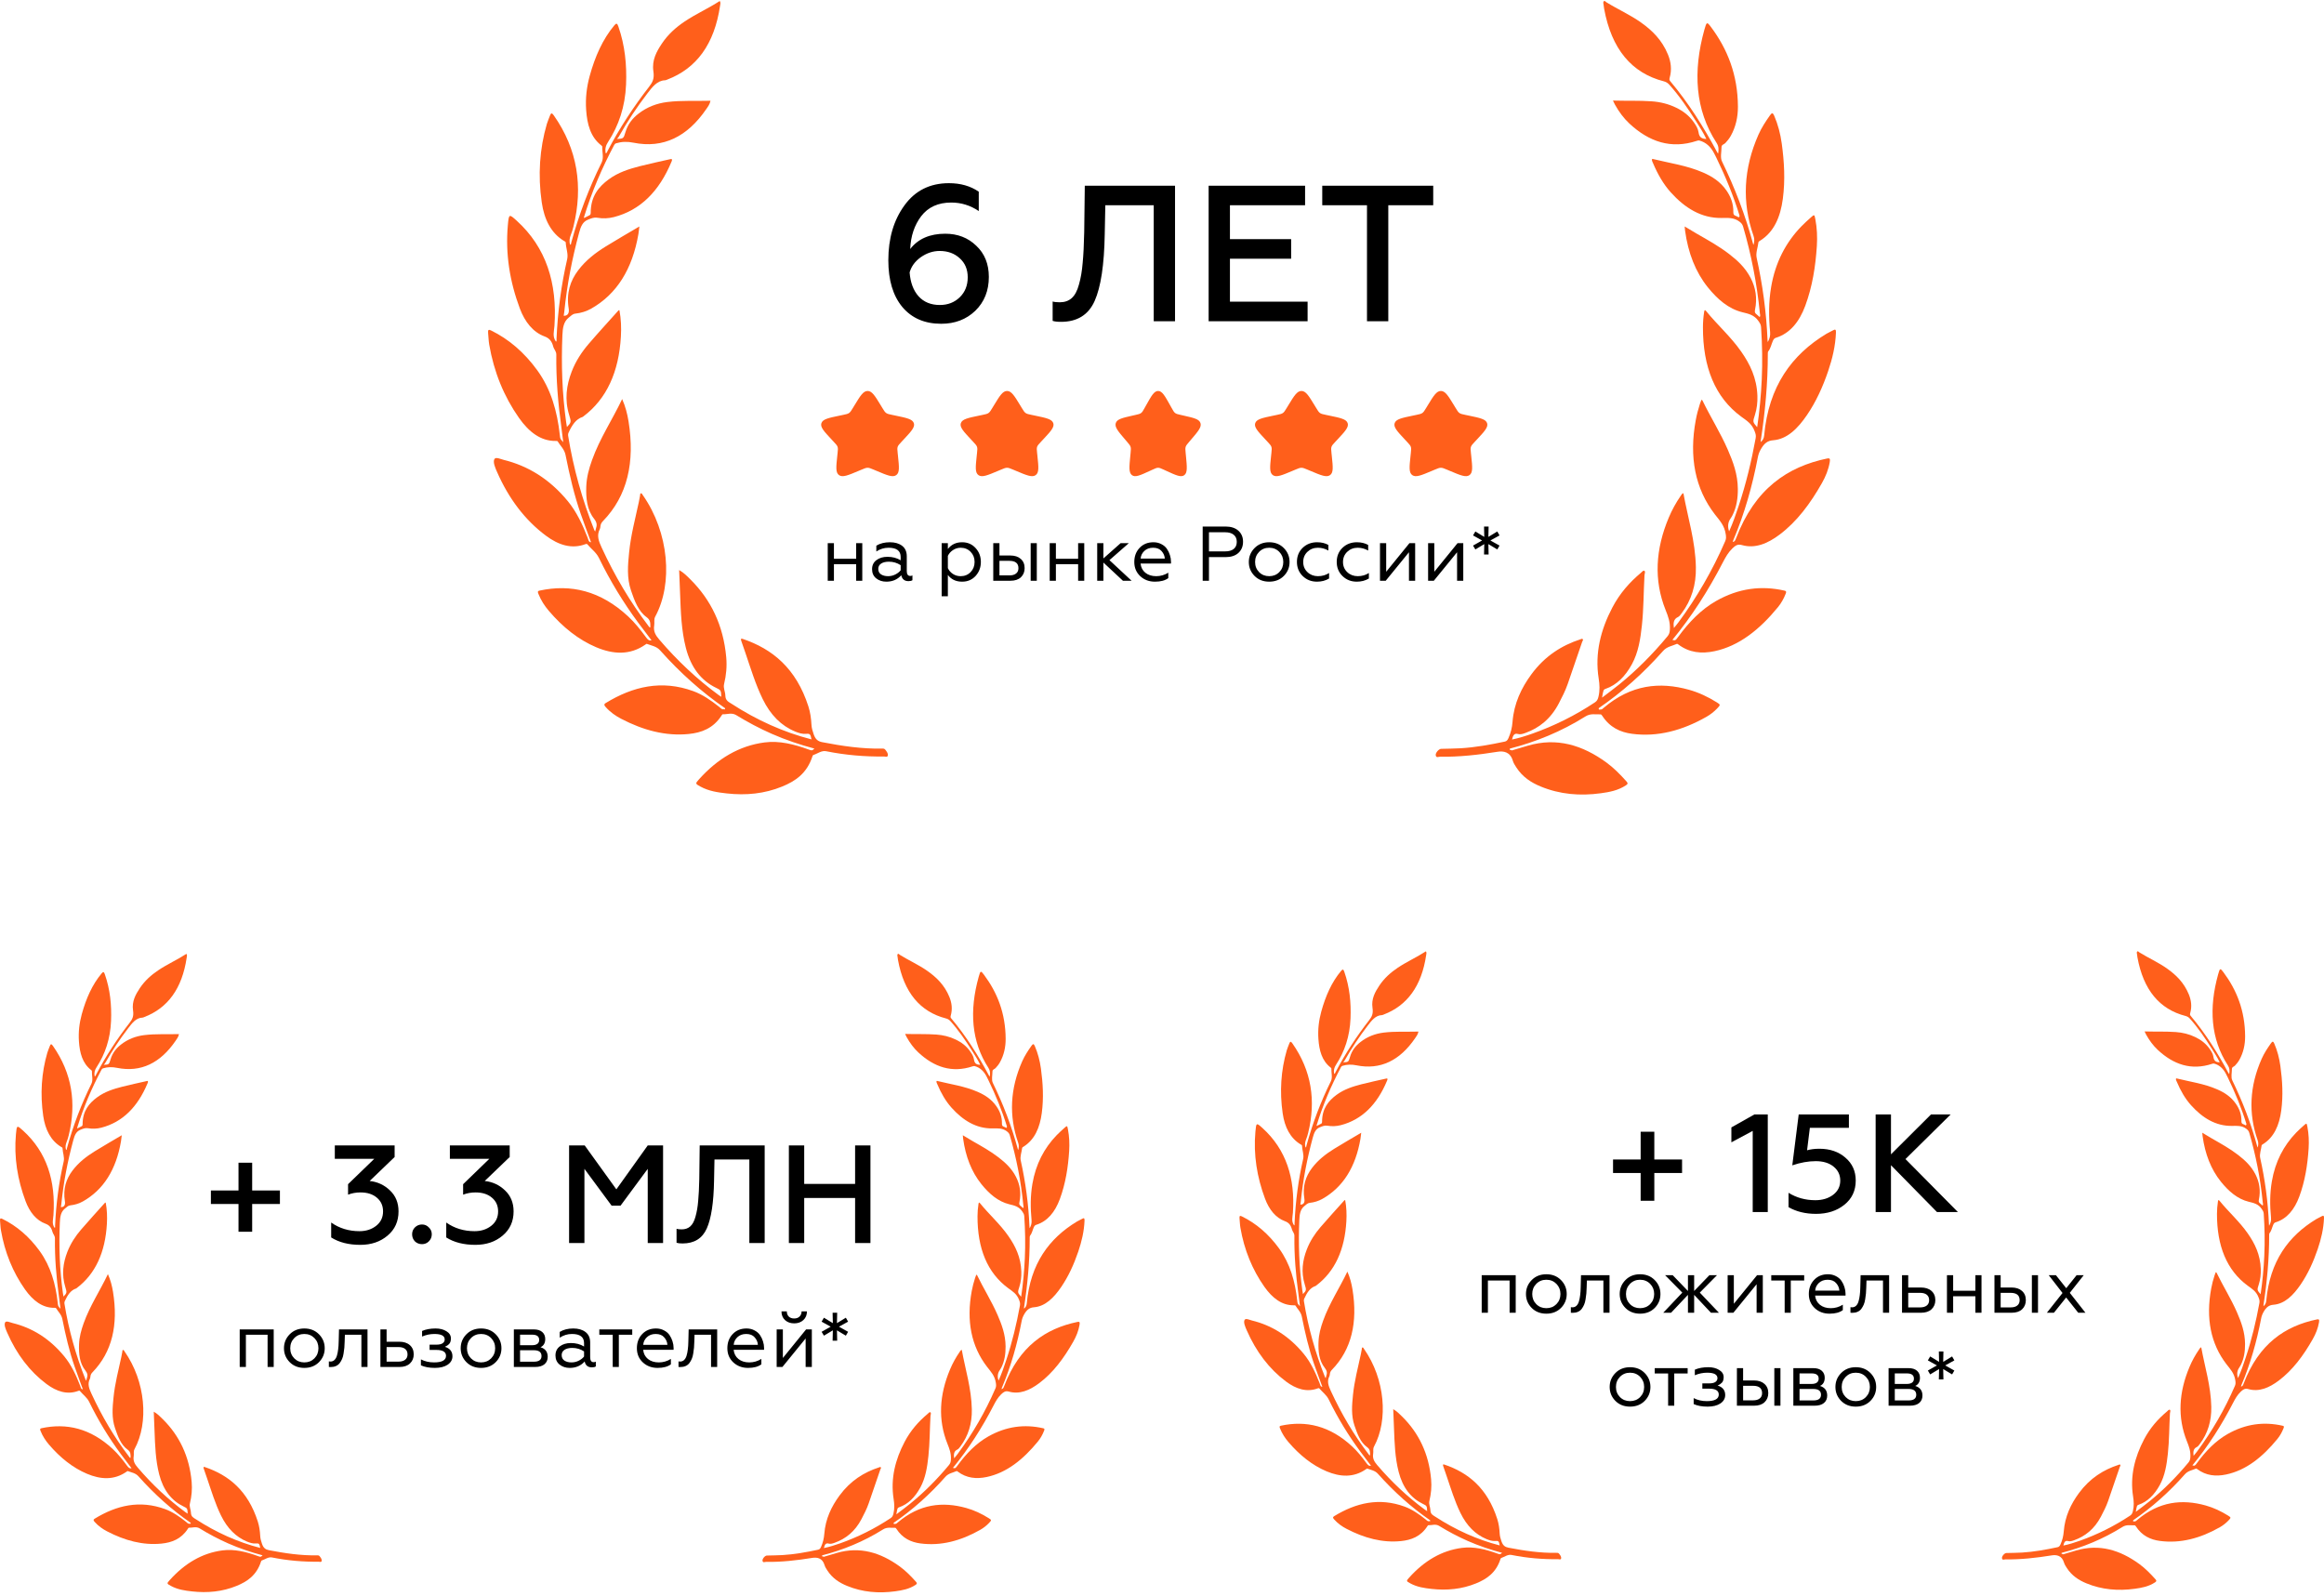 <svg width="600" height="412" viewBox="0 0 600 412" fill="none" xmlns="http://www.w3.org/2000/svg">
<path d="M49.203 393.169C44.373 389.835 39.89 385.831 35.742 381.17C34.987 380.322 33.935 380.186 32.998 379.83C32.908 379.796 32.781 379.91 32.684 379.978C29.477 382.222 25.991 382.014 22.462 380.525C18.798 378.977 15.532 376.369 12.635 372.976C11.757 371.945 10.998 370.796 10.463 369.439C10.332 369.108 10.251 368.862 10.671 368.768C17.194 367.348 23.383 368.798 29.113 374.129C30.47 375.393 31.67 376.895 32.815 378.46C33.129 378.892 33.447 379.236 33.956 379.083C33.01 377.832 32.081 376.628 31.174 375.398C28.124 371.262 25.401 366.817 23.06 362.025C22.449 360.769 21.448 360.137 20.66 359.175C20.532 359.018 20.397 359.052 20.261 359.103C17.394 360.197 14.628 359.302 12.003 357.338C7.685 354.111 4.305 349.67 1.866 344.101C1.493 343.253 0.993 342.112 1.311 341.463C1.578 340.92 2.583 341.438 3.253 341.603C8.266 342.833 12.771 345.556 16.592 350.204C18.386 352.389 19.629 355.035 20.706 357.813C20.842 358.165 20.872 358.7 21.393 358.712C20.677 356.74 19.947 354.81 19.268 352.855C17.877 348.868 16.931 344.737 16.096 340.572C15.858 339.389 15.023 338.685 14.463 337.756C14.404 337.659 14.196 337.667 14.06 337.671C10.964 337.718 8.496 335.814 6.434 332.891C3.308 328.451 1.226 323.357 0.246 317.661C0.106 316.859 0.098 316.036 0.013 315.222C-0.059 314.522 0.174 314.497 0.628 314.717C4.309 316.528 7.52 319.251 10.243 323.013C13.072 326.92 14.374 331.504 14.913 336.467C14.993 337.222 14.985 337.222 15.621 337.922C15.481 336.823 15.366 335.826 15.231 334.834C14.539 329.808 14.12 324.778 14.183 319.748C14.192 319.027 13.7 318.662 13.543 318.06C13.263 316.961 12.728 316.321 11.749 315.96C9.369 315.091 7.664 312.974 6.608 310.158C4.517 304.572 3.58 298.787 4.114 292.853C4.326 290.474 4.373 290.483 5.946 291.908C12.071 297.46 14.404 304.878 13.797 313.759C13.721 314.853 13.326 315.981 14.111 317.046C14.302 316.936 14.213 316.66 14.226 316.435C14.476 310.773 15.21 305.264 16.439 299.911C16.702 298.774 16.177 297.621 16.143 296.467C16.138 296.268 15.939 296.217 15.812 296.14C13.089 294.503 11.668 291.649 11.159 288.12C10.341 282.458 10.705 277.004 12.219 271.808C12.393 271.206 12.661 270.659 12.868 270.073C13.093 269.45 13.305 269.535 13.666 270.048C18.602 277.093 19.782 284.82 17.741 293.133C17.597 293.719 17.423 294.3 17.203 294.843C16.94 295.496 16.817 296.153 17.054 296.917C17.275 296.887 17.25 296.603 17.3 296.416C18.908 290.55 21.016 285.037 23.595 279.837C24.095 278.827 23.679 277.623 23.726 276.516C23.726 276.444 23.603 276.334 23.527 276.274C21.283 274.548 20.583 271.855 20.38 268.903C20.21 266.464 20.494 264.114 21.109 261.875C22.216 257.842 23.807 254.219 26.254 251.31C26.682 250.801 26.848 250.932 27.072 251.573C28.442 255.496 28.837 259.517 28.671 263.618C28.48 268.233 27.145 272.164 24.93 275.566C24.473 276.27 24.256 276.974 24.443 277.92C24.685 277.894 24.735 277.61 24.833 277.419C27.361 272.61 30.262 268.195 33.447 264.102C34.194 263.143 34.575 262.405 34.346 260.861C34.007 258.558 35.016 256.764 36.094 255.144C37.404 253.176 39.05 251.738 40.84 250.534C43.202 248.943 45.755 247.824 48.135 246.276C48.376 246.64 48.241 246.967 48.198 247.264C47.019 255.263 43.291 260.28 37.256 262.592C37.099 262.651 36.946 262.74 36.785 262.744C35.101 262.795 34.096 264.178 33.065 265.518C30.919 268.318 28.943 271.299 27.149 274.48C27.072 274.616 26.962 274.713 26.776 274.938C28.124 274.87 28.154 274.849 28.536 273.547C29.04 271.825 30.029 270.646 31.208 269.717C33.023 268.288 35.059 267.533 37.23 267.261C40.178 266.897 43.172 267.088 46.213 266.999C46.052 267.766 45.662 268.25 45.319 268.75C41.429 274.433 36.42 276.966 30.203 275.71C28.93 275.451 27.793 275.481 26.627 275.829C26.428 275.888 26.305 275.999 26.199 276.202C23.701 280.893 21.563 285.855 19.926 291.191C19.917 291.212 19.93 291.25 19.947 291.361C20.32 291.17 20.677 290.979 21.037 290.809C21.228 290.72 21.325 290.589 21.325 290.296C21.325 286.818 23.005 284.846 25.087 283.315C27.047 281.877 29.261 281.177 31.5 280.6C33.6 280.062 35.72 279.621 37.833 279.137C37.939 279.112 38.049 279.099 38.142 279.086C38.286 279.379 38.159 279.549 38.087 279.714C35.534 285.838 31.615 289.757 26.139 291.165C25.011 291.454 23.849 291.5 22.687 291.301C21.966 291.178 21.398 291.454 20.753 291.708C19.65 292.145 19.26 293.142 18.921 294.397C17.479 299.733 16.401 305.213 15.833 310.896C15.807 311.155 15.752 311.405 15.714 311.664C16.524 311.71 16.919 311.138 16.758 310.175C16.227 306.956 17.084 304.403 18.704 302.252C20.325 300.102 22.331 298.583 24.434 297.277C26.708 295.869 29.019 294.546 31.437 293.116C31.356 293.74 31.314 294.228 31.233 294.703C29.982 301.985 26.742 307.168 21.444 310.175C20.409 310.76 19.298 311.095 18.149 311.218C17.563 311.282 17.211 311.689 16.77 312.041C15.697 312.889 15.511 314.17 15.447 315.693C15.193 321.724 15.388 327.759 16.232 333.824C16.278 334.147 16.338 334.465 16.389 334.774C17.3 333.824 17.3 333.731 16.859 332.298C15.863 329.07 16.291 326.088 17.372 323.276C18.238 321.033 19.497 319.145 20.927 317.483C22.954 315.12 25.045 312.851 27.106 310.544C27.132 310.514 27.191 310.527 27.293 310.51C27.641 312.342 27.7 314.162 27.598 315.973C27.178 323.306 24.663 328.926 19.786 332.59C19.748 332.62 19.709 332.662 19.667 332.675C18.246 333.116 17.428 334.414 16.741 335.915C16.639 336.136 16.596 336.31 16.635 336.569C17.729 343.38 19.582 349.929 22.093 356.24C22.123 356.316 22.186 356.38 22.259 356.481C22.309 356.291 22.339 356.117 22.394 355.96C22.67 355.167 22.645 354.615 22.012 353.814C20.541 351.947 20.325 349.551 20.405 347.159C20.473 345.187 20.978 343.397 21.597 341.662C23.234 337.099 25.787 333.328 27.861 328.972C28.548 330.525 28.93 332.043 29.18 333.574C30.555 342.061 28.964 349.08 23.879 354.314C23.595 354.607 23.404 354.912 23.349 355.374C23.323 355.578 23.31 355.811 23.226 355.972C22.513 357.317 23.001 358.517 23.611 359.841C26.322 365.715 29.528 371.122 33.273 376.038C33.383 376.187 33.472 376.399 33.71 376.428C33.718 375.572 33.786 374.889 32.938 374.282C31.237 373.069 30.436 370.902 29.702 368.752C28.799 366.092 29.045 363.437 29.308 360.812C29.668 357.198 30.588 353.805 31.326 350.344C31.416 349.92 31.483 349.483 31.572 349.059C31.611 348.873 31.555 348.58 31.763 348.55C31.941 348.525 32.043 348.771 32.154 348.928C37.599 356.702 38.465 367.301 34.728 374.163C34.414 374.744 34.618 375.376 34.52 375.962C34.304 377.247 34.817 378.053 35.559 378.922C39.343 383.35 43.44 387.18 47.863 390.429C48.05 390.569 48.245 390.692 48.449 390.827C48.415 389.466 48.334 389.419 47.405 388.974C44.279 387.473 42.142 384.745 41.098 380.674C40.153 376.984 40.042 373.247 39.898 369.506C39.834 367.861 39.767 366.211 39.699 364.493C40.611 364.994 41.34 365.744 42.07 366.47C46.29 370.669 48.881 375.97 49.479 382.595C49.653 384.521 49.471 386.383 49.034 388.16C48.826 389.016 49.276 389.754 49.293 390.543C49.314 391.625 49.967 391.871 50.539 392.244C55.871 395.713 61.418 398.182 67.187 399.671C66.983 398.559 66.877 398.449 66.037 398.517C65.269 398.581 64.523 398.339 63.785 398.033C60.91 396.846 58.67 394.602 57.05 391.281C55.565 388.236 54.569 384.945 53.466 381.704C53.186 380.877 52.91 380.05 52.614 379.236C52.448 378.786 52.55 378.676 52.889 378.791C59.048 380.865 64.01 384.89 66.555 392.846C66.941 394.055 67.119 395.332 67.182 396.604C67.216 397.317 67.42 397.932 67.64 398.598C68.005 399.679 68.552 400.082 69.43 400.252C73.553 401.053 77.675 401.655 81.798 401.583C82.057 401.579 82.32 401.537 82.536 401.829C82.795 402.173 83.125 402.572 83.049 403.004C82.969 403.441 82.532 403.225 82.248 403.225C78.248 403.276 74.248 402.936 70.24 402.131C69.265 401.935 68.451 402.639 67.56 402.919C67.488 402.941 67.424 403.076 67.39 403.178C66.241 406.758 63.806 408.357 61.092 409.468C57.415 410.974 53.564 411.338 49.602 410.897C47.749 410.689 45.895 410.439 44.118 409.472C43.02 408.874 43.024 408.853 43.847 407.941C47.689 403.674 52.172 400.99 57.436 400.303C60.523 399.9 63.581 400.68 66.623 401.783C67.297 402.029 67.297 402.025 67.797 401.579C64.79 400.773 61.83 399.789 58.916 398.504C56.414 397.401 53.962 396.108 51.557 394.632C50.616 394.051 49.691 394.492 48.758 394.454C48.669 394.454 48.572 394.611 48.504 394.721C46.782 397.385 44.343 398.284 41.684 398.551C36.9 399.03 32.226 397.775 27.649 395.387C26.5 394.789 25.397 394.025 24.439 392.948C24.142 392.613 24.01 392.384 24.447 392.117C30.113 388.647 36.094 387.261 42.625 389.644C44.547 390.344 46.319 391.561 48.033 392.931C48.313 393.156 48.576 393.508 48.945 393.402C49.11 393.432 49.327 393.542 49.212 393.135L49.203 393.169Z" fill="#FF5F1B"/>
<path d="M259.988 290.906C258.69 286.665 257.023 282.687 255.165 278.848C255.021 278.551 254.869 278.263 254.72 277.97C253.991 276.525 252.968 275.625 251.654 275.269C251.459 275.213 251.285 275.269 251.098 275.328C245.767 277.092 241.165 275.536 237.072 271.714C235.91 270.629 234.926 269.297 234.09 267.804C233.963 267.579 233.857 267.329 233.675 266.96C236.444 267.045 239.095 266.93 241.725 267.117C243.481 267.24 245.169 267.647 246.772 268.423C248.21 269.114 249.512 270.056 250.521 271.536C250.928 272.13 251.344 272.758 251.454 273.547C251.611 274.696 252.218 274.895 253.079 274.942C252.447 273.623 251.734 272.512 251.026 271.4C249.283 268.652 247.467 265.98 245.372 263.647C245.033 263.27 244.668 263.075 244.223 262.956C237.568 261.238 233.369 256.276 231.834 247.827C231.792 247.598 231.753 247.361 231.741 247.123C231.728 246.865 231.575 246.559 231.758 246.351C231.97 246.118 232.139 246.428 232.309 246.534C234.676 248.005 237.199 249.104 239.498 250.737C241.801 252.37 243.858 254.35 245.105 257.404C245.716 258.906 245.949 260.509 245.453 262.252C245.36 262.574 245.41 262.74 245.584 262.943C249.308 267.367 252.489 272.384 255.352 277.745C255.386 277.809 255.437 277.86 255.526 277.983C255.687 277.084 255.636 276.418 255.191 275.735C250.75 268.894 250.241 260.941 252.676 252.209C253.13 250.584 253.206 250.554 254.054 251.7C257.443 256.242 259.606 261.578 259.636 268.228C259.644 270.378 259.19 272.435 258.151 274.293C257.833 274.861 257.443 275.332 257.027 275.782C256.76 276.074 256.23 276.1 256.23 276.634C256.23 277.635 255.92 278.776 256.332 279.616C258.961 285.019 261.163 290.703 262.8 296.785C262.812 296.836 262.846 296.878 262.872 296.929C263.084 296.276 263.084 295.651 262.872 295.054C260.442 288.115 260.772 281.096 263.911 274.022C264.551 272.58 265.395 271.303 266.273 270.056C266.681 269.475 266.88 269.432 267.168 270.098C267.944 271.905 268.462 273.848 268.742 275.9C269.255 279.658 269.48 283.463 268.967 287.36C268.462 291.169 267.126 294.291 264.191 296.102C264.085 296.17 263.915 296.267 263.902 296.36C263.775 297.455 263.3 298.604 263.529 299.635C264.763 305.208 265.548 310.917 265.79 316.799C265.79 316.888 265.815 316.973 265.837 317.13C266.218 316.439 266.396 315.815 266.32 315.014C266.023 311.926 266.002 308.809 266.541 305.662C267.41 300.585 269.569 296.454 272.792 293.116C273.441 292.442 274.132 291.831 274.815 291.216C275.511 290.588 275.528 290.597 275.723 291.627C276.062 293.421 276.151 295.275 276.033 297.154C275.761 301.408 275.1 305.598 273.624 309.593C272.377 312.969 270.417 315.34 267.525 316.239C267.206 316.337 267.045 316.536 266.888 316.897C266.57 317.622 266.43 318.458 265.926 319.073C265.845 319.174 265.845 319.416 265.845 319.586C265.845 325.621 265.302 331.644 264.373 337.654C264.365 337.705 264.386 337.756 264.399 337.887C264.789 337.522 265.031 337.153 265.086 336.543C266.006 326.304 270.841 319.747 278.022 315.408C278.484 315.128 278.976 314.937 279.443 314.666C279.913 314.39 280.019 314.598 279.998 315.175C279.888 317.932 279.26 320.566 278.382 323.153C277.263 326.448 275.854 329.544 273.976 332.297C272.071 335.084 269.861 337.306 266.943 337.531C265.764 337.62 265.086 338.201 264.42 339.35C264.098 339.906 263.894 340.436 263.775 341.055C262.634 347.01 261.01 352.782 258.677 358.279C258.635 358.381 258.614 358.496 258.567 358.648C259 358.614 259.118 358.233 259.254 357.881C263.156 347.604 269.942 343.023 278.183 341.314C278.671 341.212 278.836 341.335 278.717 342.039C278.446 343.638 277.852 345.072 277.101 346.395C274.688 350.666 271.885 354.437 268.292 357.13C265.807 358.996 263.19 360.09 260.446 359.297C259.606 359.055 259.123 359.386 258.478 360.001C257.647 360.799 257.078 361.791 256.523 362.868C253.503 368.726 250.029 374.133 246.021 379.002C246.606 379.159 246.674 379.134 247.204 378.404C249.478 375.274 252.04 372.661 255.093 370.923C259.78 368.255 264.522 367.674 269.319 368.768C269.675 368.849 269.726 368.984 269.56 369.4C269.153 370.448 268.619 371.385 267.957 372.195C264.165 376.835 259.886 380.27 254.754 381.352C252.103 381.912 249.537 381.678 247.264 379.956C247.171 379.884 247.035 379.791 246.946 379.829C245.979 380.27 244.906 380.368 244.083 381.301C239.982 385.949 235.52 389.898 230.719 393.189C230.714 393.512 230.74 393.529 231.113 393.452C231.376 393.503 231.571 393.27 231.77 393.1C237.433 388.286 243.375 387.659 249.469 389.359C251.501 389.928 253.422 390.831 255.263 391.985C256.026 392.464 256.035 392.502 255.305 393.261C254.631 393.961 253.889 394.53 253.108 394.975C248.082 397.838 242.925 399.212 237.628 398.508C235.189 398.186 233 397.172 231.435 394.746C231.355 394.619 231.219 394.466 231.105 394.47C230.057 394.525 229.052 394.216 227.962 394.903C222.927 398.058 217.668 400.187 212.265 401.583C212.129 402.075 212.583 401.731 212.621 401.977C213.745 401.647 214.865 401.311 215.989 400.981C222.003 399.208 227.355 400.858 232.318 404.471C233.832 405.574 235.18 406.948 236.482 408.403C236.809 408.763 236.788 408.937 236.376 409.209C234.701 410.307 232.928 410.617 231.143 410.863C226.838 411.452 222.656 411.105 218.656 409.455C216.705 408.649 214.903 407.508 213.592 405.472C213.321 405.048 213.024 404.607 212.875 404.102C212.328 402.219 210.89 402.054 209.707 402.24C205.712 402.885 201.734 403.335 197.755 403.271C197.441 403.267 196.971 403.568 196.865 402.983C196.775 402.474 197.505 401.646 197.98 401.634C199.333 401.591 200.682 401.596 202.035 401.515C205.101 401.333 208.159 400.777 211.213 400.128C211.59 400.048 211.785 399.823 211.972 399.399C212.451 398.326 212.723 397.244 212.816 396.027C213.113 392.193 214.644 388.99 216.739 386.145C219.568 382.306 223.067 380.139 226.918 378.879C227.08 378.828 227.27 378.693 227.398 378.841C227.559 379.032 227.342 379.223 227.283 379.401C226.282 382.332 225.29 385.262 224.272 388.18C223.776 389.601 223.101 390.912 222.418 392.218C220.718 395.458 218.325 397.312 215.497 398.33C214.983 398.516 214.44 398.699 213.944 398.55C213.202 398.33 212.909 398.809 212.71 399.704C214.173 399.399 215.586 398.949 216.989 398.453C221.456 396.867 225.786 394.733 229.955 391.964C230.367 391.688 230.536 391.357 230.668 390.801C230.977 389.495 230.914 388.308 230.71 387.018C229.879 381.755 231.147 376.856 233.556 372.267C235.096 369.336 237.148 367.021 239.46 365.086C239.697 364.887 239.965 364.493 240.219 364.662C240.465 364.824 240.245 365.269 240.228 365.578C240.032 369.048 240.062 372.513 239.689 375.982C239.388 378.799 238.955 381.606 237.606 384.071C236.236 386.569 234.455 388.38 232.135 389.173C231.707 389.321 231.677 389.415 231.414 390.997C232.661 390.038 233.849 389.173 235.002 388.236C238.586 385.326 241.911 381.984 245.012 378.252C245.36 377.832 245.47 377.446 245.504 376.839C245.589 375.291 245.135 374.104 244.617 372.806C242.111 366.571 242.522 360.12 245.275 353.584C245.949 351.981 246.772 350.501 247.718 349.122C247.875 348.893 248.01 348.605 248.307 348.516C249.228 353.618 250.797 358.47 250.903 363.886C250.975 367.551 249.995 370.74 247.926 373.501C247.705 373.794 247.459 374.133 247.179 374.26C246.271 374.672 246.187 375.478 246.331 376.534C246.674 376.11 247.001 375.741 247.298 375.333C251.081 370.197 254.347 364.603 257.002 358.474C257.218 357.974 257.184 357.596 257.108 357.066C256.841 355.187 255.802 354.161 254.847 352.922C250.742 347.6 249.452 341.013 250.882 333.319C251.094 332.183 251.382 331.071 251.738 329.981C251.832 329.697 251.942 329.421 252.048 329.129C252.141 329.175 252.235 329.184 252.26 329.243C253.944 332.734 255.98 335.915 257.545 339.511C258.635 342.018 259.598 344.601 259.619 347.646C259.632 349.542 259.369 351.383 258.52 353.088C258.402 353.325 258.266 353.55 258.117 353.762C257.56 354.548 257.456 355.447 257.803 356.46C258.597 354.712 259.203 352.935 259.797 351.15C261.324 346.565 262.452 341.857 263.326 337.073C263.432 336.492 263.283 336.114 263.097 335.618C262.52 334.07 261.434 333.434 260.336 332.632C254.86 328.624 252.349 322.279 252.37 314.047C252.37 312.995 252.455 311.935 252.616 310.883C252.672 310.526 252.752 310.348 253.011 310.666C255.377 313.589 258.13 315.972 260.327 319.124C262.142 321.723 263.559 324.586 263.682 328.314C263.724 329.65 263.58 330.969 263.173 332.25C262.702 333.731 262.685 333.722 263.635 334.816C264.132 331.487 264.433 328.191 264.585 324.892C264.755 321.236 264.683 317.614 264.441 314.009C264.403 313.461 264.178 313.173 263.919 312.787C263.041 311.481 261.82 311.243 260.556 310.934C257.68 310.225 255.382 308.24 253.371 305.738C250.814 302.553 249.291 298.596 248.659 294.007C248.625 293.756 248.608 293.498 248.57 293.112C249.474 293.65 250.284 294.155 251.106 294.626C253.388 295.932 255.687 297.2 257.82 298.846C259.547 300.178 261.175 301.666 262.299 303.851C263.304 305.806 263.69 307.977 263.19 310.408C263.101 310.84 263.156 311.091 263.427 311.298C263.678 311.493 263.915 311.718 264.161 311.935C264.348 311.646 264.221 311.392 264.195 311.154C263.584 304.928 262.397 298.935 260.713 293.146C260.565 292.637 260.31 292.378 259.928 292.09C258.779 291.224 257.532 291.335 256.221 291.352C252.052 291.407 248.625 289.299 245.665 286.003C244.147 284.311 242.967 282.25 242.009 279.976C241.903 279.726 241.746 279.501 241.776 279.179C241.818 279.141 241.86 279.073 241.886 279.077C245.406 279.951 249.016 280.43 252.4 281.906C254.254 282.716 255.971 283.781 257.269 285.664C258.134 286.919 258.715 288.353 258.681 290.126C258.664 290.919 259.156 290.851 259.504 291.05C259.682 291.161 259.877 291.39 259.984 290.906H259.988Z" fill="#FF5F1B"/>
<path d="M187.153 182.826C181.149 178.683 175.577 173.707 170.421 167.914C169.483 166.859 168.176 166.691 167.011 166.248C166.9 166.206 166.742 166.348 166.621 166.432C162.636 169.221 158.303 168.963 153.917 167.112C149.362 165.188 145.303 161.946 141.703 157.729C140.612 156.448 139.668 155.02 139.004 153.333C138.841 152.922 138.741 152.616 139.262 152.5C147.37 150.734 155.061 152.537 162.182 159.163C163.869 160.734 165.361 162.6 166.784 164.545C167.174 165.083 167.57 165.51 168.202 165.32C167.027 163.765 165.872 162.268 164.744 160.739C160.954 155.6 157.57 150.075 154.66 144.119C153.901 142.558 152.657 141.773 151.676 140.576C151.518 140.381 151.35 140.423 151.181 140.487C147.618 141.847 144.181 140.734 140.918 138.294C135.551 134.282 131.35 128.763 128.319 121.842C127.855 120.788 127.233 119.37 127.629 118.563C127.961 117.888 129.21 118.532 130.043 118.737C136.274 120.266 141.872 123.65 146.621 129.427C148.851 132.142 150.396 135.432 151.734 138.884C151.903 139.322 151.94 139.986 152.588 140.002C151.698 137.551 150.791 135.152 149.947 132.722C148.218 127.767 147.043 122.633 146.004 117.456C145.709 115.986 144.671 115.11 143.975 113.956C143.901 113.835 143.643 113.845 143.474 113.851C139.626 113.909 136.558 111.542 133.996 107.91C130.111 102.391 127.523 96.06 126.305 88.981C126.132 87.984 126.121 86.962 126.016 85.949C125.926 85.08 126.216 85.048 126.78 85.322C131.355 87.573 135.346 90.957 138.73 95.633C142.246 100.488 143.864 106.186 144.534 112.354C144.634 113.292 144.623 113.292 145.414 114.162C145.24 112.796 145.098 111.558 144.929 110.324C144.07 104.078 143.548 97.826 143.627 91.574C143.638 90.678 143.026 90.225 142.831 89.476C142.483 88.111 141.819 87.315 140.601 86.867C137.644 85.786 135.525 83.156 134.212 79.656C131.614 72.713 130.449 65.523 131.113 58.148C131.377 55.191 131.435 55.202 133.39 56.973C141.002 63.873 143.901 73.093 143.147 84.131C143.053 85.491 142.562 86.893 143.538 88.216C143.775 88.079 143.664 87.736 143.68 87.457C143.991 80.42 144.903 73.572 146.431 66.92C146.758 65.507 146.105 64.073 146.062 62.64C146.057 62.392 145.809 62.329 145.651 62.234C142.267 60.199 140.501 56.651 139.869 52.266C138.851 45.228 139.305 38.449 141.186 31.992C141.403 31.244 141.735 30.564 141.993 29.836C142.272 29.061 142.536 29.167 142.984 29.804C149.12 38.56 150.585 48.164 148.05 58.496C147.871 59.224 147.654 59.946 147.38 60.621C147.053 61.432 146.901 62.249 147.196 63.198C147.47 63.161 147.438 62.808 147.502 62.576C149.499 55.286 152.119 48.433 155.324 41.971C155.946 40.716 155.43 39.219 155.488 37.843C155.488 37.754 155.335 37.617 155.24 37.543C152.451 35.397 151.582 32.05 151.329 28.381C151.118 25.35 151.471 22.43 152.235 19.646C153.611 14.633 155.588 10.132 158.629 6.516C159.162 5.883 159.367 6.046 159.647 6.842C161.349 11.718 161.84 16.716 161.634 21.813C161.397 27.548 159.736 32.435 156.985 36.662C156.415 37.537 156.147 38.413 156.378 39.588C156.679 39.556 156.742 39.203 156.863 38.966C160.005 32.988 163.611 27.501 167.57 22.414C168.497 21.223 168.972 20.305 168.687 18.387C168.265 15.524 169.52 13.294 170.859 11.281C172.488 8.835 174.533 7.048 176.757 5.551C179.694 3.574 182.867 2.183 185.824 0.259C186.125 0.712 185.956 1.118 185.903 1.487C184.438 11.428 179.804 17.665 172.303 20.537C172.108 20.611 171.918 20.722 171.718 20.727C169.625 20.79 168.376 22.509 167.095 24.175C164.428 27.654 161.971 31.359 159.742 35.313C159.647 35.482 159.51 35.603 159.278 35.882C160.954 35.798 160.991 35.772 161.465 34.153C162.093 32.013 163.321 30.548 164.786 29.393C167.042 27.617 169.573 26.678 172.272 26.341C175.935 25.888 179.657 26.125 183.436 26.014C183.236 26.968 182.751 27.569 182.324 28.191C177.49 35.255 171.265 38.402 163.537 36.842C161.956 36.52 160.543 36.557 159.093 36.989C158.845 37.063 158.693 37.2 158.561 37.453C155.456 43.283 152.799 49.451 150.765 56.082C150.754 56.108 150.77 56.156 150.791 56.293C151.255 56.056 151.698 55.819 152.146 55.608C152.383 55.497 152.504 55.334 152.504 54.97C152.504 50.647 154.592 48.196 157.18 46.293C159.615 44.506 162.367 43.636 165.15 42.919C167.759 42.25 170.395 41.702 173.02 41.101C173.152 41.069 173.289 41.053 173.405 41.038C173.584 41.401 173.426 41.612 173.336 41.818C170.163 49.43 165.292 54.3 158.487 56.05C157.085 56.409 155.641 56.467 154.196 56.219C153.3 56.066 152.594 56.409 151.792 56.725C150.422 57.268 149.937 58.507 149.515 60.067C147.723 66.698 146.384 73.509 145.678 80.573C145.646 80.894 145.578 81.205 145.53 81.527C146.537 81.585 147.027 80.873 146.827 79.677C146.168 75.676 147.233 72.502 149.246 69.83C151.26 67.157 153.753 65.27 156.368 63.646C159.193 61.896 162.066 60.252 165.071 58.475C164.971 59.25 164.918 59.856 164.818 60.447C163.263 69.498 159.236 75.939 152.652 79.677C151.365 80.404 149.984 80.82 148.556 80.973C147.828 81.052 147.391 81.558 146.843 81.996C145.509 83.05 145.277 84.642 145.198 86.535C144.882 94.03 145.124 101.532 146.173 109.07C146.231 109.47 146.305 109.866 146.368 110.25C147.502 109.07 147.502 108.954 146.953 107.172C145.715 103.16 146.247 99.455 147.591 95.96C148.667 93.171 150.232 90.825 152.009 88.759C154.528 85.823 157.127 83.003 159.689 80.135C159.721 80.098 159.794 80.114 159.921 80.093C160.353 82.37 160.427 84.632 160.3 86.882C159.779 95.997 156.653 102.981 150.591 107.536C150.543 107.572 150.496 107.625 150.443 107.641C148.677 108.189 147.66 109.802 146.806 111.668C146.679 111.942 146.627 112.159 146.674 112.48C148.034 120.946 150.338 129.085 153.458 136.929C153.495 137.023 153.574 137.103 153.664 137.229C153.727 136.992 153.764 136.776 153.832 136.581C154.175 135.595 154.143 134.91 153.358 133.913C151.529 131.594 151.26 128.616 151.36 125.643C151.445 123.191 152.072 120.967 152.841 118.811C154.876 113.139 158.05 108.453 160.627 103.039C161.481 104.968 161.956 106.856 162.267 108.759C163.974 119.306 161.998 128.031 155.677 134.535C155.324 134.899 155.087 135.279 155.018 135.853C154.987 136.106 154.971 136.396 154.866 136.596C153.98 138.268 154.586 139.759 155.345 141.404C158.714 148.705 162.699 155.426 167.353 161.535C167.49 161.72 167.601 161.983 167.896 162.02C167.907 160.955 167.991 160.107 166.937 159.353C164.823 157.845 163.827 155.152 162.915 152.479C161.792 149.174 162.098 145.874 162.425 142.611C162.873 138.12 164.017 133.903 164.934 129.601C165.045 129.074 165.129 128.531 165.24 128.004C165.287 127.772 165.219 127.409 165.477 127.372C165.698 127.34 165.825 127.646 165.962 127.841C172.73 137.503 173.806 150.676 169.161 159.205C168.771 159.927 169.024 160.713 168.903 161.44C168.634 163.038 169.272 164.039 170.195 165.12C174.897 170.623 179.989 175.383 185.487 179.421C185.719 179.595 185.961 179.748 186.214 179.916C186.172 178.224 186.072 178.166 184.918 177.613C181.033 175.747 178.376 172.357 177.079 167.297C175.904 162.711 175.766 158.067 175.587 153.417C175.508 151.372 175.424 149.321 175.34 147.187C176.473 147.809 177.38 148.742 178.286 149.643C183.531 154.862 186.752 161.451 187.495 169.685C187.711 172.078 187.485 174.392 186.942 176.601C186.683 177.666 187.242 178.583 187.263 179.563C187.29 180.907 188.101 181.213 188.813 181.677C195.439 185.989 202.334 189.057 209.503 190.907C209.25 189.526 209.118 189.389 208.075 189.473C207.12 189.552 206.193 189.252 205.275 188.872C201.701 187.396 198.918 184.608 196.905 180.48C195.06 176.696 193.821 172.605 192.45 168.578C192.102 167.55 191.76 166.522 191.391 165.51C191.185 164.951 191.312 164.814 191.733 164.956C199.387 167.534 205.555 172.536 208.718 182.426C209.197 183.928 209.419 185.515 209.498 187.096C209.54 187.982 209.793 188.746 210.067 189.573C210.52 190.918 211.2 191.418 212.292 191.629C217.415 192.626 222.539 193.374 227.663 193.284C227.984 193.279 228.311 193.227 228.58 193.59C228.902 194.017 229.313 194.513 229.218 195.05C229.118 195.593 228.575 195.324 228.222 195.324C223.251 195.388 218.28 194.966 213.298 193.965C212.086 193.722 211.074 194.597 209.967 194.945C209.877 194.971 209.798 195.14 209.756 195.267C208.328 199.716 205.302 201.703 201.928 203.084C197.358 204.955 192.572 205.409 187.648 204.86C185.345 204.602 183.041 204.291 180.832 203.089C179.467 202.346 179.472 202.32 180.495 201.186C185.271 195.883 190.843 192.547 197.384 191.693C201.222 191.192 205.022 192.162 208.802 193.532C209.64 193.838 209.64 193.833 210.262 193.279C206.525 192.278 202.845 191.055 199.224 189.458C196.114 188.087 193.067 186.479 190.078 184.645C188.908 183.923 187.759 184.471 186.599 184.423C186.488 184.423 186.367 184.618 186.283 184.755C184.143 188.066 181.112 189.183 177.806 189.515C171.86 190.111 166.051 188.551 160.364 185.583C158.935 184.84 157.565 183.891 156.373 182.552C156.004 182.136 155.841 181.851 156.384 181.519C163.426 177.207 170.859 175.483 178.977 178.446C181.365 179.315 183.568 180.828 185.698 182.531C186.046 182.81 186.372 183.248 186.831 183.116C187.037 183.153 187.305 183.29 187.163 182.784L187.153 182.826Z" fill="#FF5F1B"/>
<path d="M449.126 55.728C447.513 50.457 445.442 45.512 443.133 40.742C442.954 40.373 442.764 40.014 442.579 39.651C441.673 37.855 440.402 36.736 438.768 36.293C438.526 36.224 438.31 36.293 438.078 36.367C431.452 38.559 425.732 36.625 420.645 31.875C419.201 30.526 417.978 28.871 416.94 27.015C416.782 26.736 416.65 26.425 416.423 25.966C419.865 26.072 423.16 25.929 426.428 26.161C428.61 26.314 430.708 26.82 432.701 27.785C434.488 28.644 436.106 29.814 437.361 31.654C437.867 32.392 438.383 33.172 438.521 34.153C438.716 35.581 439.469 35.829 440.539 35.887C439.754 34.247 438.868 32.866 437.988 31.485C435.822 28.069 433.565 24.748 430.961 21.849C430.54 21.38 430.086 21.138 429.533 20.99C421.262 18.855 416.044 12.688 414.135 2.187C414.083 1.902 414.035 1.607 414.019 1.312C414.004 0.99 413.814 0.611 414.04 0.353C414.304 0.063 414.515 0.448 414.726 0.579C417.667 2.408 420.804 3.774 423.661 5.803C426.523 7.833 429.08 10.294 430.629 14.09C431.388 15.956 431.678 17.948 431.062 20.115C430.946 20.515 431.009 20.721 431.225 20.974C435.853 26.472 439.807 32.708 443.365 39.371C443.407 39.45 443.47 39.514 443.581 39.666C443.781 38.549 443.718 37.721 443.165 36.873C437.645 28.37 437.013 18.486 440.039 7.632C440.603 5.613 440.698 5.577 441.752 7C445.964 12.645 448.652 19.277 448.689 27.542C448.699 30.215 448.135 32.771 446.844 35.08C446.449 35.787 445.964 36.372 445.447 36.931C445.115 37.294 444.456 37.326 444.456 37.99C444.456 39.234 444.071 40.652 444.583 41.696C447.851 48.411 450.587 55.475 452.621 63.034C452.637 63.097 452.679 63.15 452.711 63.213C452.975 62.402 452.975 61.625 452.711 60.883C449.691 52.26 450.102 43.535 454.002 34.743C454.798 32.951 455.847 31.364 456.939 29.814C457.445 29.092 457.692 29.039 458.051 29.867C459.016 32.112 459.659 34.527 460.007 37.078C460.644 41.748 460.924 46.477 460.286 51.321C459.659 56.055 457.998 59.935 454.35 62.185C454.219 62.27 454.008 62.391 453.992 62.507C453.834 63.867 453.243 65.296 453.528 66.576C455.062 73.503 456.037 80.598 456.338 87.91C456.338 88.02 456.369 88.126 456.396 88.321C456.87 87.462 457.091 86.687 456.997 85.69C456.628 81.853 456.601 77.978 457.271 74.067C458.351 67.757 461.034 62.623 465.041 58.474C465.847 57.636 466.706 56.877 467.555 56.113C468.42 55.333 468.441 55.343 468.683 56.624C469.105 58.854 469.216 61.158 469.068 63.493C468.731 68.78 467.908 73.988 466.074 78.954C464.524 83.15 462.089 86.096 458.494 87.214C458.098 87.335 457.898 87.583 457.703 88.031C457.308 88.932 457.134 89.971 456.506 90.735C456.406 90.862 456.406 91.162 456.406 91.373C456.406 98.874 455.731 106.359 454.577 113.829C454.566 113.892 454.593 113.955 454.609 114.119C455.094 113.665 455.394 113.207 455.463 112.448C456.606 99.723 462.616 91.573 471.54 86.181C472.115 85.833 472.726 85.596 473.306 85.258C473.891 84.915 474.023 85.174 473.997 85.891C473.86 89.317 473.079 92.591 471.988 95.806C470.597 99.902 468.847 103.75 466.511 107.171C464.145 110.634 461.398 113.397 457.771 113.676C456.306 113.787 455.463 114.509 454.635 115.937C454.234 116.628 453.981 117.287 453.834 118.056C452.416 125.457 450.397 132.632 447.498 139.463C447.445 139.59 447.419 139.732 447.361 139.922C447.898 139.88 448.046 139.405 448.215 138.968C453.064 126.195 461.498 120.502 471.741 118.378C472.347 118.251 472.552 118.404 472.405 119.279C472.067 121.267 471.329 123.048 470.396 124.693C467.397 130.001 463.913 134.688 459.448 138.035C456.359 140.354 453.106 141.714 449.696 140.728C448.652 140.428 448.051 140.839 447.25 141.604C446.217 142.595 445.51 143.828 444.82 145.167C441.067 152.447 436.749 159.168 431.768 165.219C432.495 165.414 432.58 165.383 433.239 164.476C436.064 160.586 439.248 157.338 443.043 155.177C448.868 151.862 454.762 151.139 460.723 152.499C461.166 152.6 461.229 152.768 461.024 153.285C460.518 154.587 459.854 155.752 459.031 156.759C454.319 162.525 449 166.795 442.622 168.139C439.327 168.835 436.138 168.545 433.312 166.405C433.196 166.316 433.028 166.2 432.917 166.247C431.715 166.795 430.382 166.917 429.359 168.076C424.262 173.854 418.716 178.761 412.749 182.852C412.744 183.252 412.775 183.273 413.239 183.179C413.566 183.242 413.808 182.952 414.056 182.741C421.093 176.758 428.479 175.978 436.054 178.092C438.579 178.798 440.966 179.921 443.254 181.355C444.203 181.95 444.214 181.998 443.307 182.941C442.469 183.811 441.546 184.518 440.576 185.071C434.33 188.629 427.92 190.337 421.336 189.462C418.305 189.061 415.585 187.802 413.64 184.786C413.54 184.628 413.371 184.438 413.229 184.444C411.927 184.512 410.677 184.127 409.323 184.981C403.065 188.903 396.529 191.549 389.813 193.284C389.645 193.895 390.209 193.468 390.256 193.774C391.653 193.363 393.045 192.946 394.442 192.535C401.916 190.332 408.569 192.382 414.736 196.874C416.618 198.244 418.294 199.952 419.913 201.76C420.319 202.208 420.292 202.424 419.781 202.762C417.699 204.127 415.495 204.512 413.276 204.817C407.926 205.55 402.728 205.118 397.757 203.067C395.332 202.066 393.092 200.648 391.463 198.118C391.126 197.59 390.757 197.042 390.572 196.415C389.892 194.074 388.105 193.869 386.635 194.101C381.669 194.902 376.725 195.461 371.78 195.382C371.39 195.377 370.805 195.751 370.673 195.023C370.562 194.391 371.469 193.363 372.059 193.347C373.741 193.294 375.417 193.3 377.099 193.199C380.91 192.973 384.711 192.282 388.506 191.476C388.975 191.376 389.218 191.096 389.45 190.569C390.045 189.235 390.383 187.891 390.499 186.378C390.868 181.613 392.771 177.633 395.375 174.096C398.891 169.326 403.239 166.632 408.026 165.066C408.226 165.003 408.463 164.834 408.621 165.019C408.822 165.256 408.553 165.493 408.479 165.715C407.235 169.357 406.002 173 404.736 176.626C404.12 178.392 403.282 180.021 402.433 181.645C400.319 185.672 397.346 187.976 393.83 189.241C393.192 189.473 392.518 189.699 391.901 189.515C390.978 189.241 390.615 189.836 390.367 190.949C392.185 190.569 393.941 190.01 395.686 189.394C401.236 187.422 406.618 184.771 411.8 181.328C412.311 180.986 412.522 180.575 412.686 179.884C413.07 178.26 412.991 176.784 412.738 175.182C411.705 168.64 413.281 162.552 416.275 156.848C418.189 153.206 420.74 150.328 423.613 147.924C423.908 147.676 424.24 147.186 424.557 147.397C424.862 147.597 424.588 148.151 424.567 148.535C424.325 152.847 424.362 157.154 423.898 161.466C423.524 164.966 422.986 168.456 421.31 171.518C419.607 174.623 417.393 176.874 414.51 177.86C413.977 178.044 413.94 178.16 413.613 180.127C415.163 178.935 416.639 177.86 418.073 176.695C422.527 173.079 426.66 168.925 430.513 164.286C430.946 163.764 431.083 163.285 431.125 162.531C431.23 160.607 430.666 159.131 430.023 157.518C426.908 149.769 427.419 141.751 430.84 133.628C431.678 131.635 432.701 129.796 433.876 128.083C434.072 127.798 434.24 127.439 434.609 127.329C435.753 133.67 437.703 139.701 437.835 146.432C437.925 150.987 436.707 154.951 434.135 158.382C433.861 158.746 433.555 159.168 433.207 159.326C432.079 159.837 431.974 160.839 432.153 162.151C432.58 161.624 432.986 161.166 433.355 160.659C438.057 154.276 442.116 147.323 445.415 139.706C445.684 139.084 445.642 138.615 445.547 137.956C445.215 135.621 443.924 134.345 442.738 132.806C437.635 126.19 436.032 118.004 437.809 108.442C438.072 107.029 438.431 105.648 438.874 104.293C438.99 103.94 439.127 103.597 439.259 103.233C439.374 103.291 439.49 103.302 439.522 103.376C441.615 107.714 444.145 111.668 446.09 116.138C447.445 119.253 448.642 122.463 448.668 126.248C448.684 128.604 448.357 130.892 447.303 133.011C447.155 133.306 446.986 133.586 446.802 133.849C446.109 134.826 445.979 135.944 446.412 137.202C447.397 135.03 448.151 132.821 448.889 130.602C450.787 124.904 452.189 119.053 453.275 113.107C453.407 112.384 453.222 111.915 452.99 111.299C452.273 109.375 450.924 108.584 449.559 107.588C442.753 102.606 439.633 94.72 439.659 84.489C439.659 83.181 439.765 81.863 439.965 80.556C440.033 80.113 440.134 79.892 440.455 80.287C443.397 83.919 446.818 86.882 449.548 90.798C451.804 94.03 453.565 97.588 453.718 102.221C453.771 103.882 453.591 105.521 453.085 107.113C452.5 108.953 452.479 108.942 453.66 110.302C454.277 106.164 454.651 102.068 454.841 97.967C455.051 93.424 454.962 88.922 454.661 84.441C454.614 83.761 454.335 83.403 454.013 82.923C452.922 81.299 451.404 81.004 449.833 80.619C446.259 79.739 443.402 77.272 440.903 74.162C437.725 70.203 435.832 65.285 435.047 59.581C435.005 59.27 434.983 58.949 434.936 58.469C436.059 59.139 437.066 59.766 438.088 60.351C440.924 61.975 443.781 63.551 446.433 65.596C448.578 67.251 450.602 69.102 451.999 71.816C453.249 74.246 453.728 76.945 453.106 79.966C452.996 80.503 453.064 80.814 453.402 81.073C453.713 81.315 454.008 81.595 454.313 81.863C454.545 81.505 454.387 81.189 454.356 80.894C453.597 73.155 452.121 65.707 450.028 58.511C449.843 57.879 449.527 57.557 449.053 57.199C447.624 56.123 446.074 56.261 444.446 56.282C439.264 56.35 435.005 53.73 431.325 49.634C429.438 47.531 427.973 44.969 426.781 42.144C426.649 41.833 426.454 41.553 426.491 41.153C426.544 41.105 426.597 41.021 426.628 41.026C431.004 42.112 435.49 42.708 439.696 44.542C442 45.549 444.134 46.872 445.748 49.213C446.823 50.773 447.545 52.555 447.503 54.758C447.482 55.744 448.093 55.66 448.526 55.907C448.747 56.044 448.989 56.329 449.121 55.728H449.126Z" fill="#FF5F1B"/>
<path d="M369.203 392.52C364.373 389.187 359.89 385.183 355.742 380.522C354.987 379.673 353.935 379.538 352.997 379.181C352.908 379.147 352.781 379.262 352.684 379.33C349.477 381.573 345.991 381.366 342.462 379.877C338.798 378.329 335.532 375.72 332.635 372.327C331.757 371.297 330.998 370.147 330.463 368.79C330.332 368.459 330.251 368.213 330.671 368.12C337.194 366.699 343.382 368.15 349.112 373.481C350.47 374.745 351.67 376.246 352.815 377.811C353.129 378.244 353.447 378.588 353.956 378.435C353.01 377.184 352.081 375.979 351.174 374.749C348.124 370.614 345.401 366.169 343.06 361.376C342.449 360.121 341.448 359.489 340.66 358.526C340.532 358.369 340.397 358.403 340.261 358.454C337.394 359.548 334.628 358.653 332.003 356.69C327.685 353.462 324.305 349.021 321.866 343.453C321.493 342.604 320.993 341.463 321.311 340.815C321.578 340.272 322.583 340.789 323.253 340.955C328.266 342.184 332.771 344.907 336.592 349.556C338.386 351.74 339.629 354.387 340.706 357.165C340.842 357.517 340.872 358.051 341.393 358.064C340.677 356.092 339.947 354.162 339.268 352.207C337.877 348.22 336.931 344.089 336.096 339.924C335.858 338.741 335.023 338.036 334.463 337.108C334.404 337.01 334.196 337.019 334.06 337.023C330.964 337.069 328.496 335.165 326.434 332.243C323.308 327.802 321.226 322.708 320.246 317.012C320.106 316.211 320.098 315.388 320.013 314.574C319.941 313.874 320.174 313.848 320.628 314.069C324.309 315.88 327.52 318.603 330.243 322.365C333.072 326.271 334.374 330.856 334.913 335.818C334.993 336.573 334.985 336.573 335.621 337.273C335.481 336.175 335.366 335.178 335.231 334.185C334.539 329.159 334.119 324.129 334.183 319.099C334.192 318.378 333.7 318.013 333.543 317.411C333.263 316.313 332.728 315.672 331.749 315.312C329.369 314.442 327.664 312.326 326.608 309.51C324.517 303.924 323.58 298.139 324.114 292.205C324.326 289.826 324.373 289.834 325.946 291.259C332.071 296.811 334.404 304.229 333.797 313.11C333.721 314.205 333.326 315.333 334.111 316.397C334.302 316.287 334.213 316.011 334.226 315.787C334.476 310.125 335.209 304.615 336.439 299.263C336.702 298.126 336.177 296.972 336.143 295.819C336.138 295.619 335.939 295.568 335.812 295.492C333.089 293.855 331.668 291 331.159 287.472C330.34 281.81 330.705 276.355 332.219 271.16C332.393 270.557 332.66 270.01 332.868 269.425C333.093 268.802 333.305 268.886 333.666 269.4C338.603 276.444 339.782 284.172 337.742 292.485C337.597 293.07 337.423 293.651 337.203 294.194C336.94 294.847 336.817 295.505 337.054 296.268C337.275 296.239 337.25 295.954 337.3 295.768C338.908 289.902 341.016 284.388 343.595 279.188C344.095 278.179 343.679 276.975 343.726 275.868C343.726 275.795 343.603 275.685 343.527 275.626C341.283 273.9 340.583 271.206 340.38 268.254C340.21 265.816 340.494 263.466 341.109 261.227C342.216 257.193 343.807 253.571 346.254 250.661C346.682 250.153 346.848 250.284 347.072 250.924C348.442 254.848 348.837 258.868 348.671 262.97C348.481 267.584 347.145 271.516 344.931 274.917C344.472 275.622 344.256 276.326 344.443 277.271C344.685 277.246 344.735 276.962 344.833 276.771C347.361 271.961 350.262 267.546 353.447 263.453C354.194 262.495 354.575 261.757 354.346 260.213C354.007 257.91 355.016 256.116 356.094 254.496C357.404 252.528 359.05 251.09 360.84 249.885C363.202 248.295 365.755 247.175 368.135 245.627C368.376 245.992 368.241 246.318 368.198 246.615C367.019 254.614 363.291 259.632 357.256 261.943C357.099 262.003 356.946 262.092 356.785 262.096C355.101 262.147 354.096 263.53 353.065 264.87C350.919 267.669 348.943 270.651 347.149 273.832C347.072 273.967 346.962 274.065 346.776 274.29C348.124 274.222 348.154 274.201 348.536 272.899C349.04 271.177 350.029 269.998 351.208 269.069C353.023 267.639 355.059 266.884 357.23 266.613C360.178 266.248 363.172 266.439 366.213 266.35C366.052 267.118 365.662 267.601 365.318 268.102C361.429 273.785 356.42 276.317 350.202 275.062C348.93 274.803 347.793 274.833 346.627 275.18C346.428 275.24 346.305 275.35 346.199 275.554C343.701 280.245 341.563 285.207 339.926 290.542C339.917 290.564 339.93 290.602 339.947 290.712C340.32 290.521 340.677 290.33 341.037 290.161C341.228 290.072 341.325 289.94 341.325 289.648C341.325 286.17 343.005 284.197 345.087 282.666C347.047 281.229 349.261 280.529 351.5 279.952C353.6 279.413 355.72 278.972 357.833 278.489C357.939 278.463 358.049 278.45 358.142 278.438C358.286 278.73 358.159 278.9 358.087 279.065C355.534 285.19 351.615 289.109 346.139 290.517C345.011 290.805 343.849 290.852 342.687 290.653C341.966 290.53 341.398 290.805 340.753 291.06C339.65 291.497 339.26 292.493 338.921 293.749C337.479 299.084 336.401 304.564 335.833 310.248C335.808 310.506 335.752 310.756 335.714 311.015C336.524 311.062 336.919 310.489 336.758 309.526C336.227 306.307 337.084 303.754 338.704 301.604C340.324 299.453 342.331 297.935 344.434 296.629C346.708 295.221 349.019 293.897 351.437 292.468C351.356 293.091 351.314 293.579 351.233 294.054C349.982 301.337 346.742 306.519 341.444 309.526C340.409 310.112 339.298 310.447 338.149 310.57C337.563 310.633 337.211 311.041 336.77 311.393C335.697 312.241 335.511 313.522 335.447 315.044C335.193 321.076 335.388 327.111 336.232 333.176C336.278 333.498 336.338 333.816 336.389 334.126C337.3 333.176 337.3 333.083 336.859 331.649C335.863 328.421 336.291 325.44 337.373 322.628C338.238 320.384 339.497 318.497 340.927 316.834C342.954 314.472 345.045 312.203 347.106 309.895C347.132 309.866 347.191 309.879 347.293 309.862C347.641 311.694 347.7 313.513 347.598 315.324C347.178 322.658 344.663 328.277 339.786 331.942C339.748 331.971 339.71 332.014 339.667 332.027C338.246 332.468 337.428 333.766 336.741 335.267C336.639 335.487 336.596 335.661 336.635 335.92C337.729 342.732 339.582 349.28 342.093 355.591C342.123 355.668 342.186 355.731 342.259 355.833C342.309 355.642 342.339 355.468 342.394 355.311C342.67 354.518 342.644 353.967 342.013 353.165C340.541 351.299 340.324 348.903 340.405 346.511C340.473 344.538 340.978 342.749 341.597 341.014C343.234 336.45 345.787 332.68 347.861 328.324C348.548 329.876 348.93 331.395 349.18 332.926C350.555 341.413 348.964 348.432 343.879 353.666C343.595 353.958 343.404 354.264 343.349 354.726C343.323 354.93 343.31 355.163 343.226 355.324C342.513 356.669 343.001 357.869 343.611 359.192C346.322 365.066 349.528 370.474 353.273 375.39C353.383 375.538 353.473 375.75 353.71 375.78C353.719 374.923 353.786 374.24 352.938 373.634C351.237 372.421 350.436 370.253 349.702 368.103C348.799 365.444 349.045 362.789 349.308 360.163C349.668 356.55 350.588 353.157 351.326 349.696C351.415 349.272 351.483 348.835 351.572 348.411C351.611 348.224 351.555 347.931 351.763 347.902C351.941 347.876 352.043 348.122 352.153 348.279C357.599 356.054 358.465 366.653 354.728 373.515C354.414 374.096 354.618 374.728 354.52 375.313C354.304 376.598 354.817 377.404 355.559 378.274C359.342 382.702 363.44 386.532 367.863 389.78C368.05 389.92 368.245 390.043 368.449 390.179C368.415 388.818 368.334 388.771 367.405 388.326C364.279 386.824 362.142 384.097 361.098 380.025C360.153 376.335 360.042 372.599 359.898 368.858C359.834 367.212 359.767 365.563 359.699 363.845C360.611 364.345 361.34 365.096 362.07 365.821C366.29 370.02 368.881 375.322 369.479 381.947C369.653 383.872 369.471 385.734 369.034 387.511C368.826 388.368 369.276 389.106 369.293 389.895C369.314 390.976 369.967 391.222 370.54 391.596C375.871 395.065 381.418 397.533 387.187 399.022C386.983 397.911 386.877 397.801 386.037 397.869C385.27 397.932 384.523 397.69 383.785 397.385C380.909 396.197 378.67 393.954 377.05 390.633C375.565 387.588 374.569 384.296 373.466 381.056C373.186 380.229 372.91 379.402 372.614 378.588C372.448 378.138 372.55 378.028 372.889 378.142C379.048 380.216 384.01 384.241 386.555 392.198C386.941 393.407 387.119 394.683 387.182 395.956C387.216 396.668 387.42 397.283 387.64 397.949C388.005 399.031 388.552 399.434 389.43 399.603C393.553 400.405 397.675 401.007 401.798 400.935C402.057 400.931 402.32 400.888 402.536 401.181C402.795 401.525 403.125 401.923 403.049 402.356C402.968 402.793 402.532 402.576 402.247 402.576C398.248 402.627 394.248 402.288 390.24 401.482C389.265 401.287 388.451 401.991 387.56 402.271C387.488 402.292 387.424 402.428 387.39 402.53C386.241 406.109 383.806 407.708 381.092 408.82C377.415 410.325 373.564 410.69 369.602 410.249C367.749 410.041 365.895 409.791 364.118 408.824C363.02 408.226 363.024 408.205 363.847 407.293C367.689 403.026 372.172 400.341 377.436 399.654C380.524 399.251 383.582 400.032 386.623 401.134C387.297 401.38 387.297 401.376 387.797 400.931C384.79 400.125 381.83 399.141 378.916 397.856C376.414 396.753 373.962 395.459 371.557 393.983C370.616 393.402 369.691 393.844 368.758 393.805C368.669 393.805 368.572 393.962 368.504 394.073C366.782 396.736 364.343 397.635 361.684 397.902C356.899 398.382 352.226 397.126 347.649 394.738C346.5 394.14 345.397 393.377 344.439 392.3C344.142 391.965 344.01 391.736 344.447 391.468C350.113 387.999 356.094 386.612 362.625 388.996C364.547 389.696 366.319 390.913 368.033 392.283C368.313 392.508 368.576 392.86 368.945 392.754C369.11 392.783 369.326 392.893 369.212 392.486L369.203 392.52Z" fill="#FF5F1B"/>
<path d="M579.987 290.258C578.689 286.016 577.022 282.038 575.165 278.2C575.02 277.903 574.868 277.614 574.719 277.322C573.99 275.877 572.968 274.976 571.653 274.62C571.458 274.565 571.284 274.62 571.097 274.679C565.766 276.444 561.164 274.887 557.071 271.066C555.909 269.98 554.925 268.648 554.09 267.155C553.962 266.931 553.856 266.68 553.674 266.311C556.443 266.396 559.094 266.282 561.724 266.468C563.48 266.591 565.168 266.998 566.771 267.775C568.209 268.466 569.511 269.408 570.52 270.888C570.928 271.482 571.343 272.109 571.453 272.898C571.61 274.048 572.217 274.247 573.078 274.294C572.446 272.974 571.733 271.863 571.025 270.752C569.282 268.004 567.467 265.332 565.371 262.999C565.032 262.621 564.667 262.426 564.222 262.308C557.567 260.59 553.369 255.628 551.833 247.179C551.791 246.95 551.753 246.712 551.74 246.475C551.727 246.216 551.574 245.911 551.757 245.703C551.969 245.47 552.139 245.779 552.308 245.885C554.675 247.357 557.198 248.456 559.497 250.088C561.8 251.721 563.857 253.702 565.104 256.756C565.715 258.257 565.948 259.86 565.452 261.604C565.359 261.926 565.41 262.091 565.583 262.295C569.307 266.719 572.488 271.736 575.351 277.097C575.385 277.161 575.436 277.212 575.525 277.335C575.686 276.435 575.635 275.769 575.19 275.087C570.749 268.245 570.24 260.293 572.675 251.56C573.129 249.936 573.205 249.906 574.053 251.051C577.442 255.594 579.605 260.929 579.635 267.58C579.643 269.73 579.19 271.787 578.15 273.645C577.832 274.213 577.442 274.684 577.026 275.133C576.759 275.426 576.229 275.451 576.229 275.986C576.229 276.987 575.92 278.128 576.331 278.967C578.961 284.371 581.162 290.054 582.799 296.136C582.812 296.187 582.846 296.229 582.871 296.28C583.083 295.627 583.083 295.002 582.871 294.406C580.441 287.467 580.772 280.448 583.91 273.373C584.551 271.931 585.395 270.654 586.273 269.408C586.68 268.826 586.879 268.784 587.167 269.45C587.944 271.257 588.461 273.199 588.741 275.252C589.254 279.01 589.479 282.814 588.966 286.712C588.461 290.521 587.125 293.642 584.19 295.453C584.084 295.521 583.914 295.619 583.902 295.712C583.774 296.806 583.299 297.956 583.528 298.986C584.763 304.559 585.547 310.268 585.789 316.151C585.789 316.24 585.814 316.325 585.836 316.482C586.217 315.79 586.396 315.167 586.319 314.365C586.022 311.278 586.001 308.16 586.54 305.013C587.409 299.936 589.568 295.805 592.791 292.467C593.44 291.793 594.132 291.182 594.814 290.567C595.51 289.94 595.527 289.948 595.722 290.979C596.061 292.773 596.15 294.626 596.032 296.505C595.76 300.759 595.099 304.95 593.623 308.945C592.376 312.321 590.416 314.692 587.524 315.591C587.206 315.689 587.044 315.888 586.887 316.248C586.569 316.974 586.429 317.809 585.925 318.424C585.844 318.526 585.844 318.768 585.844 318.937C585.844 324.973 585.301 330.995 584.372 337.005C584.364 337.056 584.385 337.107 584.398 337.239C584.788 336.874 585.03 336.505 585.085 335.894C586.005 325.656 590.84 319.099 598.021 314.76C598.483 314.48 598.975 314.289 599.442 314.018C599.913 313.742 600.019 313.95 599.997 314.526C599.887 317.283 599.259 319.917 598.381 322.504C597.262 325.8 595.854 328.896 593.975 331.649C592.07 334.435 589.861 336.658 586.943 336.882C585.764 336.971 585.085 337.552 584.419 338.702C584.097 339.257 583.893 339.788 583.774 340.407C582.633 346.362 581.009 352.134 578.676 357.631C578.634 357.733 578.613 357.847 578.566 358C578.999 357.966 579.117 357.584 579.253 357.232C583.155 346.955 589.941 342.375 598.182 340.666C598.67 340.564 598.835 340.687 598.716 341.391C598.445 342.99 597.851 344.423 597.101 345.747C594.687 350.018 591.884 353.788 588.291 356.481C585.806 358.348 583.189 359.442 580.445 358.649C579.605 358.407 579.122 358.738 578.477 359.353C577.646 360.15 577.077 361.143 576.522 362.22C573.502 368.077 570.028 373.485 566.02 378.354C566.606 378.511 566.673 378.485 567.204 377.756C569.477 374.626 572.039 372.013 575.092 370.274C579.779 367.606 584.521 367.025 589.318 368.12C589.674 368.2 589.725 368.336 589.56 368.751C589.152 369.799 588.618 370.736 587.956 371.546C584.165 376.186 579.885 379.622 574.753 380.703C572.102 381.263 569.536 381.03 567.263 379.308C567.17 379.236 567.034 379.143 566.945 379.181C565.978 379.622 564.905 379.719 564.082 380.653C559.981 385.301 555.519 389.25 550.718 392.541C550.713 392.863 550.739 392.88 551.112 392.804C551.375 392.855 551.57 392.621 551.77 392.452C557.432 387.638 563.374 387.01 569.469 388.711C571.5 389.279 573.421 390.183 575.262 391.336C576.026 391.816 576.034 391.854 575.305 392.613C574.63 393.313 573.888 393.881 573.108 394.327C568.082 397.189 562.924 398.564 557.627 397.859C555.188 397.537 553 396.523 551.434 394.097C551.354 393.97 551.218 393.818 551.104 393.822C550.056 393.877 549.051 393.567 547.961 394.254C542.926 397.41 537.667 399.539 532.264 400.934C532.128 401.426 532.582 401.083 532.62 401.329C533.744 400.998 534.864 400.663 535.988 400.332C542.002 398.559 547.354 400.209 552.317 403.823C553.831 404.925 555.18 406.3 556.482 407.754C556.808 408.115 556.787 408.289 556.376 408.56C554.7 409.659 552.927 409.968 551.142 410.214C546.837 410.804 542.655 410.456 538.655 408.806C536.704 408 534.902 406.86 533.591 404.824C533.32 404.4 533.023 403.958 532.875 403.454C532.327 401.571 530.89 401.405 529.706 401.592C525.711 402.237 521.733 402.686 517.754 402.622C517.44 402.618 516.97 402.919 516.864 402.334C516.775 401.825 517.504 400.998 517.979 400.985C519.332 400.943 520.681 400.947 522.034 400.867C525.1 400.684 528.158 400.129 531.212 399.48C531.589 399.399 531.785 399.174 531.971 398.75C532.45 397.677 532.722 396.596 532.815 395.378C533.112 391.544 534.643 388.342 536.738 385.496C539.567 381.658 543.066 379.49 546.917 378.231C547.079 378.18 547.27 378.044 547.397 378.193C547.558 378.383 547.342 378.574 547.282 378.752C546.281 381.683 545.289 384.614 544.271 387.532C543.775 388.953 543.1 390.263 542.417 391.57C540.717 394.81 538.325 396.663 535.496 397.681C534.982 397.868 534.44 398.05 533.943 397.902C533.201 397.681 532.908 398.161 532.709 399.056C534.172 398.75 535.585 398.301 536.989 397.804C541.455 396.218 545.785 394.085 549.954 391.315C550.366 391.039 550.535 390.709 550.667 390.153C550.976 388.847 550.913 387.659 550.709 386.37C549.878 381.106 551.146 376.208 553.555 371.619C555.095 368.688 557.148 366.372 559.459 364.438C559.697 364.239 559.964 363.844 560.218 364.014C560.464 364.175 560.244 364.62 560.227 364.93C560.032 368.399 560.061 371.865 559.688 375.334C559.387 378.15 558.954 380.958 557.606 383.422C556.236 385.92 554.454 387.731 552.134 388.524C551.706 388.673 551.676 388.766 551.413 390.348C552.66 389.39 553.848 388.524 555.001 387.587C558.585 384.678 561.911 381.335 565.011 377.603C565.359 377.183 565.469 376.797 565.503 376.191C565.588 374.643 565.134 373.455 564.616 372.157C562.11 365.923 562.521 359.472 565.274 352.936C565.948 351.332 566.771 349.852 567.717 348.474C567.874 348.245 568.009 347.956 568.306 347.867C569.227 352.97 570.796 357.822 570.902 363.238C570.974 366.902 569.994 370.092 567.925 372.853C567.704 373.145 567.458 373.485 567.178 373.612C566.271 374.023 566.186 374.829 566.33 375.885C566.673 375.461 567 375.092 567.297 374.685C571.08 369.549 574.346 363.955 577.001 357.826C577.217 357.325 577.183 356.948 577.107 356.418C576.84 354.539 575.801 353.512 574.846 352.274C570.741 346.951 569.452 340.364 570.881 332.671C571.093 331.534 571.381 330.423 571.738 329.333C571.831 329.049 571.941 328.773 572.047 328.48C572.14 328.527 572.234 328.535 572.259 328.595C573.943 332.085 575.979 335.266 577.544 338.863C578.634 341.37 579.597 343.953 579.618 346.998C579.631 348.894 579.368 350.734 578.519 352.439C578.401 352.677 578.265 352.902 578.116 353.114C577.559 353.9 577.455 354.799 577.803 355.811C578.596 354.064 579.202 352.287 579.796 350.501C581.323 345.916 582.451 341.208 583.325 336.424C583.431 335.843 583.282 335.466 583.096 334.97C582.519 333.421 581.433 332.785 580.335 331.984C574.859 327.976 572.348 321.631 572.37 313.398C572.37 312.346 572.454 311.286 572.616 310.234C572.671 309.878 572.751 309.7 573.01 310.018C575.377 312.94 578.129 315.324 580.326 318.475C582.141 321.075 583.558 323.938 583.681 327.666C583.723 329.002 583.579 330.321 583.172 331.602C582.701 333.082 582.684 333.074 583.634 334.168C584.131 330.838 584.432 327.543 584.584 324.243C584.754 320.587 584.682 316.965 584.44 313.36C584.402 312.813 584.177 312.525 583.919 312.139C583.041 310.832 581.819 310.595 580.555 310.285C577.68 309.577 575.381 307.592 573.37 305.09C570.813 301.904 569.29 297.947 568.658 293.358C568.624 293.108 568.607 292.849 568.569 292.463C569.473 293.002 570.283 293.507 571.106 293.977C573.387 295.284 575.686 296.552 577.82 298.197C579.546 299.529 581.174 301.018 582.298 303.202C583.304 305.157 583.69 307.329 583.189 309.759C583.1 310.192 583.155 310.442 583.427 310.65C583.677 310.845 583.914 311.07 584.16 311.286C584.347 310.998 584.22 310.743 584.194 310.506C583.584 304.279 582.396 298.287 580.712 292.497C580.564 291.988 580.309 291.729 579.928 291.441C578.778 290.576 577.531 290.686 576.221 290.703C572.051 290.758 568.624 288.65 565.664 285.355C564.146 283.663 562.967 281.601 562.008 279.328C561.902 279.078 561.745 278.853 561.775 278.531C561.817 278.492 561.86 278.425 561.885 278.429C565.405 279.302 569.015 279.782 572.399 281.258C574.253 282.068 575.97 283.132 577.268 285.016C578.133 286.271 578.715 287.704 578.681 289.477C578.664 290.27 579.156 290.203 579.503 290.402C579.682 290.512 579.877 290.741 579.983 290.258H579.987Z" fill="#FF5F1B"/>
<path d="M61.885 352.946V343.246H70.665V352.946H69.085V344.626H63.485V352.946H61.885ZM74.793 344.506C75.78 343.506 77.04 343.006 78.573 343.006C80.107 343.006 81.367 343.506 82.353 344.506C83.34 345.506 83.834 346.706 83.834 348.106C83.834 349.506 83.34 350.706 82.353 351.706C81.367 352.693 80.107 353.186 78.573 353.186C77.04 353.186 75.78 352.693 74.793 351.706C73.807 350.706 73.314 349.506 73.314 348.106C73.314 346.706 73.807 345.506 74.793 344.506ZM75.974 350.726C76.667 351.419 77.534 351.766 78.573 351.766C79.614 351.766 80.48 351.419 81.174 350.726C81.867 350.019 82.213 349.146 82.213 348.106C82.213 347.066 81.867 346.193 81.174 345.486C80.48 344.779 79.614 344.426 78.573 344.426C77.534 344.426 76.667 344.779 75.974 345.486C75.28 346.193 74.933 347.066 74.933 348.106C74.933 349.146 75.28 350.019 75.974 350.726ZM84.902 352.946V351.506C84.969 351.533 85.102 351.546 85.302 351.546C85.702 351.546 86.042 351.419 86.322 351.166C86.616 350.899 86.836 350.519 86.982 350.026C87.129 349.533 87.236 348.999 87.302 348.426C87.382 347.839 87.429 347.153 87.442 346.366L87.522 343.246H94.882V352.946H93.302V344.626H89.042L88.982 346.406C88.969 347.006 88.942 347.526 88.902 347.966C88.862 348.406 88.796 348.906 88.702 349.466C88.622 350.013 88.496 350.479 88.322 350.866C88.162 351.239 87.956 351.599 87.702 351.946C87.449 352.279 87.122 352.533 86.722 352.706C86.336 352.879 85.889 352.966 85.382 352.966C85.169 352.966 85.009 352.959 84.902 352.946ZM98.213 352.946V343.246H99.813V346.426H103.073C104.233 346.426 105.146 346.719 105.813 347.306C106.479 347.893 106.813 348.686 106.813 349.686C106.813 350.646 106.486 351.433 105.833 352.046C105.193 352.646 104.293 352.946 103.133 352.946H98.213ZM99.813 351.566H102.873C103.606 351.566 104.179 351.406 104.593 351.086C105.006 350.766 105.213 350.306 105.213 349.706C105.213 349.079 105.006 348.606 104.593 348.286C104.193 347.966 103.619 347.806 102.873 347.806H99.813V351.566ZM112.271 353.186C110.844 353.186 109.644 352.966 108.671 352.526V350.986C109.671 351.506 110.797 351.766 112.051 351.766C114.117 351.766 115.151 351.199 115.151 350.066C115.151 349.053 114.311 348.546 112.631 348.546H110.911V347.186H112.631C113.377 347.186 113.924 347.066 114.271 346.826C114.631 346.573 114.811 346.246 114.811 345.846C114.811 344.899 113.924 344.426 112.151 344.426C111.071 344.426 110.011 344.646 108.971 345.086V343.646C109.944 343.219 111.111 343.006 112.471 343.006C113.577 343.006 114.511 343.246 115.271 343.726C116.031 344.193 116.411 344.806 116.411 345.566C116.411 346.193 116.271 346.659 115.991 346.966C115.711 347.273 115.337 347.533 114.871 347.746C116.164 348.146 116.811 348.959 116.811 350.186C116.811 351.079 116.397 351.806 115.571 352.366C114.744 352.913 113.644 353.186 112.271 353.186ZM120.419 344.506C121.405 343.506 122.665 343.006 124.199 343.006C125.732 343.006 126.992 343.506 127.979 344.506C128.965 345.506 129.459 346.706 129.459 348.106C129.459 349.506 128.965 350.706 127.979 351.706C126.992 352.693 125.732 353.186 124.199 353.186C122.665 353.186 121.405 352.693 120.419 351.706C119.432 350.706 118.939 349.506 118.939 348.106C118.939 346.706 119.432 345.506 120.419 344.506ZM121.599 350.726C122.292 351.419 123.159 351.766 124.199 351.766C125.239 351.766 126.105 351.419 126.799 350.726C127.492 350.019 127.839 349.146 127.839 348.106C127.839 347.066 127.492 346.193 126.799 345.486C126.105 344.779 125.239 344.426 124.199 344.426C123.159 344.426 122.292 344.779 121.599 345.486C120.905 346.193 120.559 347.066 120.559 348.106C120.559 349.146 120.905 350.019 121.599 350.726ZM132.666 352.946V343.246H137.806C138.766 343.246 139.499 343.473 140.006 343.926C140.513 344.379 140.766 344.979 140.766 345.726C140.766 346.766 140.359 347.473 139.546 347.846C140.786 348.219 141.406 349.046 141.406 350.326C141.406 351.139 141.126 351.779 140.566 352.246C140.006 352.713 139.199 352.946 138.146 352.946H132.666ZM134.266 351.586H137.826C139.146 351.586 139.806 351.099 139.806 350.126C139.806 349.126 139.146 348.626 137.826 348.626H134.266V351.586ZM134.266 347.326H137.386C137.959 347.326 138.406 347.213 138.726 346.986C139.046 346.746 139.206 346.406 139.206 345.966C139.206 345.059 138.599 344.606 137.386 344.606H134.266V347.326ZM147.528 351.766C148.208 351.766 148.835 351.619 149.408 351.326C149.995 351.033 150.455 350.673 150.788 350.246V348.926C149.882 348.326 148.868 348.026 147.748 348.026C146.895 348.026 146.222 348.193 145.728 348.526C145.248 348.846 145.008 349.299 145.008 349.886C145.008 350.513 145.248 350.986 145.728 351.306C146.208 351.613 146.808 351.766 147.528 351.766ZM147.088 353.186C146.062 353.186 145.188 352.899 144.468 352.326C143.762 351.753 143.408 350.966 143.408 349.966C143.408 348.966 143.782 348.186 144.528 347.626C145.288 347.053 146.235 346.766 147.368 346.766C148.688 346.766 149.828 347.066 150.788 347.666V346.786C150.788 345.213 149.748 344.426 147.668 344.426C146.535 344.426 145.482 344.746 144.508 345.386V343.886C145.482 343.299 146.648 343.006 148.008 343.006C149.315 343.006 150.368 343.313 151.168 343.926C151.968 344.539 152.368 345.439 152.368 346.626V350.446C152.368 351.286 152.668 351.706 153.268 351.706C153.508 351.706 153.695 351.659 153.828 351.566V352.806C153.588 352.966 153.248 353.046 152.808 353.046C151.782 353.046 151.162 352.539 150.948 351.526C149.962 352.633 148.675 353.186 147.088 353.186ZM158.189 352.946V344.626H154.729V343.246H163.229V344.626H159.769V352.946H158.189ZM169.767 353.186C168.26 353.186 166.993 352.713 165.967 351.766C164.94 350.806 164.427 349.586 164.427 348.106C164.427 346.639 164.88 345.426 165.787 344.466C166.707 343.493 167.9 343.006 169.367 343.006C170.127 343.006 170.807 343.166 171.407 343.486C172.02 343.793 172.5 344.199 172.847 344.706C173.193 345.213 173.453 345.753 173.627 346.326C173.813 346.899 173.907 347.479 173.907 348.066V348.506H166.047C166.153 349.506 166.567 350.299 167.287 350.886C168.02 351.473 168.953 351.766 170.087 351.766C171.207 351.766 172.247 351.466 173.207 350.866V352.266C172.393 352.879 171.247 353.186 169.767 353.186ZM166.067 347.226H172.307C172.267 346.519 171.993 345.879 171.487 345.306C170.993 344.719 170.26 344.426 169.287 344.426C168.353 344.426 167.593 344.706 167.007 345.266C166.433 345.813 166.12 346.466 166.067 347.226ZM175.176 352.946V351.506C175.243 351.533 175.376 351.546 175.576 351.546C175.976 351.546 176.316 351.419 176.596 351.166C176.889 350.899 177.109 350.519 177.256 350.026C177.403 349.533 177.509 348.999 177.576 348.426C177.656 347.839 177.703 347.153 177.716 346.366L177.796 343.246H185.156V352.946H183.576V344.626H179.316L179.256 346.406C179.243 347.006 179.216 347.526 179.176 347.966C179.136 348.406 179.069 348.906 178.976 349.466C178.896 350.013 178.769 350.479 178.596 350.866C178.436 351.239 178.229 351.599 177.976 351.946C177.723 352.279 177.396 352.533 176.996 352.706C176.609 352.879 176.163 352.966 175.656 352.966C175.443 352.966 175.283 352.959 175.176 352.946ZM193.126 353.186C191.62 353.186 190.353 352.713 189.326 351.766C188.3 350.806 187.786 349.586 187.786 348.106C187.786 346.639 188.24 345.426 189.146 344.466C190.066 343.493 191.26 343.006 192.726 343.006C193.486 343.006 194.166 343.166 194.766 343.486C195.38 343.793 195.86 344.199 196.206 344.706C196.553 345.213 196.813 345.753 196.986 346.326C197.173 346.899 197.266 347.479 197.266 348.066V348.506H189.406C189.513 349.506 189.926 350.299 190.646 350.886C191.38 351.473 192.313 351.766 193.446 351.766C194.566 351.766 195.606 351.466 196.566 350.866V352.266C195.753 352.879 194.606 353.186 193.126 353.186ZM189.426 347.226H195.666C195.626 346.519 195.353 345.879 194.846 345.306C194.353 344.719 193.62 344.426 192.646 344.426C191.713 344.426 190.953 344.706 190.366 345.266C189.793 345.813 189.48 346.466 189.426 347.226ZM200.517 352.946V343.246H202.117V350.626L208.117 343.246H209.597V352.946H207.997V345.586L201.997 352.946H200.517ZM205.057 341.686C204.084 341.686 203.291 341.406 202.677 340.846C202.064 340.286 201.757 339.533 201.757 338.586H203.137C203.137 339.146 203.304 339.593 203.637 339.926C203.984 340.259 204.451 340.426 205.037 340.426C205.624 340.426 206.084 340.259 206.417 339.926C206.764 339.593 206.944 339.146 206.957 338.586H208.337C208.337 339.519 208.024 340.273 207.397 340.846C206.784 341.406 206.004 341.686 205.057 341.686ZM214.959 346.166L215.019 343.486L212.719 344.866L212.119 343.866L214.459 342.546L212.119 341.246L212.719 340.226L215.019 341.626L214.959 338.946H216.139L216.079 341.626L218.379 340.226L218.959 341.246L216.599 342.546L218.959 343.866L218.379 344.866L216.079 343.486L216.139 346.166H214.959Z" fill="black"/>
<path d="M61.576 318.03V310.866H54.448V307.374H61.576V300.21H65.104V307.374H72.268V310.866H65.104V318.03H61.576ZM93.026 321.414C90.026 321.414 87.519 320.778 85.502 319.506V315.654C87.615 317.142 90.05 317.886 92.811 317.886C94.49 317.886 95.918 317.43 97.094 316.518C98.294 315.582 98.894 314.334 98.894 312.774C98.894 311.31 98.367 310.134 97.311 309.246C96.254 308.334 94.838 307.878 93.062 307.878C91.934 307.878 90.867 308.07 89.859 308.454V305.754L96.626 299.202H86.439V295.746H101.883V298.734L95.439 304.926C97.478 305.142 99.231 305.958 100.695 307.374C102.159 308.766 102.891 310.566 102.891 312.774C102.891 315.366 101.943 317.454 100.047 319.038C98.174 320.622 95.835 321.414 93.026 321.414ZM108.954 321.234C108.234 321.234 107.622 320.994 107.118 320.514C106.638 320.01 106.398 319.398 106.398 318.678C106.398 317.982 106.638 317.394 107.118 316.914C107.622 316.41 108.234 316.158 108.954 316.158C109.65 316.158 110.238 316.41 110.718 316.914C111.222 317.394 111.474 317.982 111.474 318.678C111.474 319.398 111.222 320.01 110.718 320.514C110.238 320.994 109.65 321.234 108.954 321.234ZM122.734 321.414C119.734 321.414 117.226 320.778 115.21 319.506V315.654C117.322 317.142 119.758 317.886 122.518 317.886C124.198 317.886 125.626 317.43 126.802 316.518C128.002 315.582 128.602 314.334 128.602 312.774C128.602 311.31 128.074 310.134 127.018 309.246C125.962 308.334 124.546 307.878 122.77 307.878C121.642 307.878 120.574 308.07 119.566 308.454V305.754L126.334 299.202H116.146V295.746H131.59V298.734L125.146 304.926C127.186 305.142 128.938 305.958 130.402 307.374C131.866 308.766 132.598 310.566 132.598 312.774C132.598 315.366 131.65 317.454 129.754 319.038C127.882 320.622 125.542 321.414 122.734 321.414ZM146.925 320.946V295.746H150.957L159.129 307.086L167.229 295.746H171.189V320.946H167.229V301.794L160.209 311.298H157.905L150.885 301.794V320.946H146.925ZM174.669 320.874V317.274C174.981 317.37 175.425 317.418 176.001 317.418C176.889 317.418 177.621 317.166 178.197 316.662C178.797 316.134 179.253 315.282 179.565 314.106C179.901 312.93 180.129 311.598 180.249 310.11C180.393 308.622 180.489 306.714 180.537 304.386L180.645 295.746H197.421V320.946H193.461V299.382H184.461L184.353 304.782C184.257 310.446 183.633 314.574 182.481 317.166C181.329 319.758 179.241 321.054 176.217 321.054C175.545 321.054 175.029 320.994 174.669 320.874ZM203.667 320.946V295.746H207.627V305.682H220.767V295.746H224.727V320.946H220.767V309.318H207.627V320.946H203.667Z" fill="black"/>
<path d="M382.539 338.946V329.246H391.319V338.946H389.739V330.626H384.139V338.946H382.539ZM395.448 330.506C396.434 329.506 397.694 329.006 399.228 329.006C400.761 329.006 402.021 329.506 403.008 330.506C403.994 331.506 404.488 332.706 404.488 334.106C404.488 335.506 403.994 336.706 403.008 337.706C402.021 338.693 400.761 339.186 399.228 339.186C397.694 339.186 396.434 338.693 395.448 337.706C394.461 336.706 393.968 335.506 393.968 334.106C393.968 332.706 394.461 331.506 395.448 330.506ZM396.628 336.726C397.321 337.419 398.188 337.766 399.228 337.766C400.268 337.766 401.134 337.419 401.828 336.726C402.521 336.019 402.868 335.146 402.868 334.106C402.868 333.066 402.521 332.193 401.828 331.486C401.134 330.779 400.268 330.426 399.228 330.426C398.188 330.426 397.321 330.779 396.628 331.486C395.934 332.193 395.588 333.066 395.588 334.106C395.588 335.146 395.934 336.019 396.628 336.726ZM405.557 338.946V337.506C405.623 337.533 405.757 337.546 405.957 337.546C406.357 337.546 406.697 337.419 406.977 337.166C407.27 336.899 407.49 336.519 407.637 336.026C407.783 335.533 407.89 334.999 407.957 334.426C408.037 333.839 408.083 333.153 408.097 332.366L408.177 329.246H415.537V338.946H413.957V330.626H409.697L409.637 332.406C409.623 333.006 409.597 333.526 409.557 333.966C409.517 334.406 409.45 334.906 409.357 335.466C409.277 336.013 409.15 336.479 408.977 336.866C408.817 337.239 408.61 337.599 408.357 337.946C408.103 338.279 407.777 338.533 407.377 338.706C406.99 338.879 406.543 338.966 406.037 338.966C405.823 338.966 405.663 338.959 405.557 338.946ZM419.647 330.506C420.634 329.506 421.894 329.006 423.427 329.006C424.96 329.006 426.22 329.506 427.207 330.506C428.194 331.506 428.687 332.706 428.687 334.106C428.687 335.506 428.194 336.706 427.207 337.706C426.22 338.693 424.96 339.186 423.427 339.186C421.894 339.186 420.634 338.693 419.647 337.706C418.66 336.706 418.167 335.506 418.167 334.106C418.167 332.706 418.66 331.506 419.647 330.506ZM420.827 336.726C421.52 337.419 422.387 337.766 423.427 337.766C424.467 337.766 425.334 337.419 426.027 336.726C426.72 336.019 427.067 335.146 427.067 334.106C427.067 333.066 426.72 332.193 426.027 331.486C425.334 330.779 424.467 330.426 423.427 330.426C422.387 330.426 421.52 330.779 420.827 331.486C420.134 332.193 419.787 333.066 419.787 334.106C419.787 335.146 420.134 336.019 420.827 336.726ZM431.848 329.246L435.788 333.326V329.246H437.388V333.326L441.328 329.246H443.288L438.848 333.746L443.788 338.946H441.728L437.388 334.326V338.946H435.788V334.326L431.428 338.946H429.408L434.328 333.746L429.888 329.246H431.848ZM446.035 338.946V329.246H447.635V336.626L453.635 329.246H455.115V338.946H453.515V331.586L447.515 338.946H446.035ZM460.757 338.946V330.626H457.297V329.246H465.797V330.626H462.337V338.946H460.757ZM472.335 339.186C470.828 339.186 469.562 338.713 468.535 337.766C467.508 336.806 466.995 335.586 466.995 334.106C466.995 332.639 467.448 331.426 468.355 330.466C469.275 329.493 470.468 329.006 471.935 329.006C472.695 329.006 473.375 329.166 473.975 329.486C474.588 329.793 475.068 330.199 475.415 330.706C475.762 331.213 476.022 331.753 476.195 332.326C476.382 332.899 476.475 333.479 476.475 334.066V334.506H468.615C468.722 335.506 469.135 336.299 469.855 336.886C470.588 337.473 471.522 337.766 472.655 337.766C473.775 337.766 474.815 337.466 475.775 336.866V338.266C474.962 338.879 473.815 339.186 472.335 339.186ZM468.635 333.226H474.875C474.835 332.519 474.562 331.879 474.055 331.306C473.562 330.719 472.828 330.426 471.855 330.426C470.922 330.426 470.162 330.706 469.575 331.266C469.002 331.813 468.688 332.466 468.635 333.226ZM477.744 338.946V337.506C477.811 337.533 477.944 337.546 478.144 337.546C478.544 337.546 478.884 337.419 479.164 337.166C479.458 336.899 479.678 336.519 479.824 336.026C479.971 335.533 480.078 334.999 480.144 334.426C480.224 333.839 480.271 333.153 480.284 332.366L480.364 329.246H487.724V338.946H486.144V330.626H481.884L481.824 332.406C481.811 333.006 481.784 333.526 481.744 333.966C481.704 334.406 481.638 334.906 481.544 335.466C481.464 336.013 481.338 336.479 481.164 336.866C481.004 337.239 480.798 337.599 480.544 337.946C480.291 338.279 479.964 338.533 479.564 338.706C479.178 338.879 478.731 338.966 478.224 338.966C478.011 338.966 477.851 338.959 477.744 338.946ZM491.055 338.946V329.246H492.655V332.426H495.915C497.075 332.426 497.988 332.719 498.655 333.306C499.321 333.893 499.655 334.686 499.655 335.686C499.655 336.646 499.328 337.433 498.675 338.046C498.035 338.646 497.135 338.946 495.975 338.946H491.055ZM492.655 337.566H495.715C496.448 337.566 497.021 337.406 497.435 337.086C497.848 336.766 498.055 336.306 498.055 335.706C498.055 335.079 497.848 334.606 497.435 334.286C497.035 333.966 496.461 333.806 495.715 333.806H492.655V337.566ZM502.656 338.946V329.246H504.256V333.266H509.996V329.246H511.576V338.946H509.996V334.686H504.256V338.946H502.656ZM524.582 338.946V329.246H526.162V338.946H524.582ZM514.922 338.946V329.246H516.522V332.426H519.302C520.462 332.426 521.368 332.719 522.022 333.306C522.688 333.893 523.022 334.686 523.022 335.686C523.022 336.646 522.702 337.433 522.062 338.046C521.422 338.646 520.522 338.946 519.362 338.946H514.922ZM516.522 337.566H519.082C519.828 337.566 520.402 337.406 520.802 337.086C521.215 336.766 521.422 336.306 521.422 335.706C521.422 334.439 520.642 333.806 519.082 333.806H516.522V337.566ZM528.452 338.946L532.492 333.846L528.932 329.246H530.792L533.452 332.606L536.132 329.246H537.972L534.372 333.806L538.412 338.946H536.552L533.432 335.006L530.272 338.946H528.452ZM417.059 354.506C418.046 353.506 419.306 353.006 420.839 353.006C422.372 353.006 423.632 353.506 424.619 354.506C425.606 355.506 426.099 356.706 426.099 358.106C426.099 359.506 425.606 360.706 424.619 361.706C423.632 362.693 422.372 363.186 420.839 363.186C419.306 363.186 418.046 362.693 417.059 361.706C416.072 360.706 415.579 359.506 415.579 358.106C415.579 356.706 416.072 355.506 417.059 354.506ZM418.239 360.726C418.932 361.419 419.799 361.766 420.839 361.766C421.879 361.766 422.746 361.419 423.439 360.726C424.132 360.019 424.479 359.146 424.479 358.106C424.479 357.066 424.132 356.193 423.439 355.486C422.746 354.779 421.879 354.426 420.839 354.426C419.799 354.426 418.932 354.779 418.239 355.486C417.546 356.193 417.199 357.066 417.199 358.106C417.199 359.146 417.546 360.019 418.239 360.726ZM430.669 362.946V354.626H427.209V353.246H435.709V354.626H432.249V362.946H430.669ZM440.864 363.186C439.438 363.186 438.238 362.966 437.264 362.526V360.986C438.264 361.506 439.391 361.766 440.644 361.766C442.711 361.766 443.744 361.199 443.744 360.066C443.744 359.053 442.904 358.546 441.224 358.546H439.504V357.186H441.224C441.971 357.186 442.518 357.066 442.864 356.826C443.224 356.573 443.404 356.246 443.404 355.846C443.404 354.899 442.518 354.426 440.744 354.426C439.664 354.426 438.604 354.646 437.564 355.086V353.646C438.538 353.219 439.704 353.006 441.064 353.006C442.171 353.006 443.104 353.246 443.864 353.726C444.624 354.193 445.004 354.806 445.004 355.566C445.004 356.193 444.864 356.659 444.584 356.966C444.304 357.273 443.931 357.533 443.464 357.746C444.758 358.146 445.404 358.959 445.404 360.186C445.404 361.079 444.991 361.806 444.164 362.366C443.338 362.913 442.238 363.186 440.864 363.186ZM458.088 362.946V353.246H459.668V362.946H458.088ZM448.428 362.946V353.246H450.028V356.426H452.808C453.968 356.426 454.874 356.719 455.528 357.306C456.194 357.893 456.528 358.686 456.528 359.686C456.528 360.646 456.208 361.433 455.568 362.046C454.928 362.646 454.028 362.946 452.868 362.946H448.428ZM450.028 361.566H452.588C453.334 361.566 453.908 361.406 454.308 361.086C454.721 360.766 454.928 360.306 454.928 359.706C454.928 358.439 454.148 357.806 452.588 357.806H450.028V361.566ZM462.998 362.946V353.246H468.138C469.098 353.246 469.831 353.473 470.338 353.926C470.845 354.379 471.098 354.979 471.098 355.726C471.098 356.766 470.691 357.473 469.878 357.846C471.118 358.219 471.738 359.046 471.738 360.326C471.738 361.139 471.458 361.779 470.898 362.246C470.338 362.713 469.531 362.946 468.478 362.946H462.998ZM464.598 361.586H468.158C469.478 361.586 470.138 361.099 470.138 360.126C470.138 359.126 469.478 358.626 468.158 358.626H464.598V361.586ZM464.598 357.326H467.718C468.291 357.326 468.738 357.213 469.058 356.986C469.378 356.746 469.538 356.406 469.538 355.966C469.538 355.059 468.931 354.606 467.718 354.606H464.598V357.326ZM475.34 354.506C476.327 353.506 477.587 353.006 479.12 353.006C480.654 353.006 481.914 353.506 482.9 354.506C483.887 355.506 484.38 356.706 484.38 358.106C484.38 359.506 483.887 360.706 482.9 361.706C481.914 362.693 480.654 363.186 479.12 363.186C477.587 363.186 476.327 362.693 475.34 361.706C474.354 360.706 473.86 359.506 473.86 358.106C473.86 356.706 474.354 355.506 475.34 354.506ZM476.52 360.726C477.214 361.419 478.08 361.766 479.12 361.766C480.16 361.766 481.027 361.419 481.72 360.726C482.414 360.019 482.76 359.146 482.76 358.106C482.76 357.066 482.414 356.193 481.72 355.486C481.027 354.779 480.16 354.426 479.12 354.426C478.08 354.426 477.214 354.779 476.52 355.486C475.827 356.193 475.48 357.066 475.48 358.106C475.48 359.146 475.827 360.019 476.52 360.726ZM487.588 362.946V353.246H492.728C493.688 353.246 494.421 353.473 494.928 353.926C495.434 354.379 495.688 354.979 495.688 355.726C495.688 356.766 495.281 357.473 494.468 357.846C495.708 358.219 496.328 359.046 496.328 360.326C496.328 361.139 496.048 361.779 495.488 362.246C494.928 362.713 494.121 362.946 493.068 362.946H487.588ZM489.188 361.586H492.748C494.068 361.586 494.728 361.099 494.728 360.126C494.728 359.126 494.068 358.626 492.748 358.626H489.188V361.586ZM489.188 357.326H492.308C492.881 357.326 493.328 357.213 493.648 356.986C493.968 356.746 494.128 356.406 494.128 355.966C494.128 355.059 493.521 354.606 492.308 354.606H489.188V357.326ZM500.565 356.166L500.625 353.486L498.325 354.866L497.725 353.866L500.065 352.546L497.725 351.246L498.325 350.226L500.625 351.626L500.565 348.946H501.745L501.685 351.626L503.985 350.226L504.565 351.246L502.205 352.546L504.565 353.866L503.985 354.866L501.685 353.486L501.745 356.166H500.565Z" fill="black"/>
<path d="M423.576 310.03V302.866H416.448V299.374H423.576V292.21H427.104V299.374H434.268V302.866H427.104V310.03H423.576ZM452.507 312.946V291.994L446.999 294.946V291.094L452.939 287.746H456.395V312.946H452.507ZM468.845 313.414C466.133 313.414 463.769 312.838 461.753 311.686V307.978C463.817 309.25 466.121 309.886 468.665 309.886C470.489 309.886 472.013 309.43 473.237 308.518C474.485 307.582 475.109 306.346 475.109 304.81C475.109 303.346 474.533 302.146 473.381 301.21C472.229 300.274 470.693 299.806 468.773 299.806C466.853 299.806 464.837 300.166 462.725 300.886L464.381 287.746H477.341V291.202H467.261L466.541 296.998C467.477 296.734 468.533 296.602 469.709 296.602C472.445 296.602 474.689 297.37 476.441 298.906C478.217 300.418 479.105 302.386 479.105 304.81C479.105 307.426 478.121 309.514 476.153 311.074C474.209 312.634 471.773 313.414 468.845 313.414ZM484.245 312.946V287.746H488.205V298.042L498.537 287.746H503.613L491.949 299.266L505.485 312.946H500.085L488.205 300.85V312.946H484.245Z" fill="black"/>
<path d="M213.701 149.946V140.246H215.301V144.266H221.041V140.246H222.621V149.946H221.041V145.686H215.301V149.946H213.701ZM229.267 148.766C229.947 148.766 230.573 148.619 231.147 148.326C231.733 148.033 232.193 147.673 232.527 147.246V145.926C231.62 145.326 230.607 145.026 229.487 145.026C228.633 145.026 227.96 145.193 227.467 145.526C226.987 145.846 226.747 146.299 226.747 146.886C226.747 147.513 226.987 147.986 227.467 148.306C227.947 148.613 228.547 148.766 229.267 148.766ZM228.827 150.186C227.8 150.186 226.927 149.899 226.207 149.326C225.5 148.753 225.147 147.966 225.147 146.966C225.147 145.966 225.52 145.186 226.267 144.626C227.027 144.053 227.973 143.766 229.107 143.766C230.427 143.766 231.567 144.066 232.527 144.666V143.786C232.527 142.213 231.487 141.426 229.407 141.426C228.273 141.426 227.22 141.746 226.247 142.386V140.886C227.22 140.299 228.387 140.006 229.747 140.006C231.053 140.006 232.107 140.313 232.907 140.926C233.707 141.539 234.107 142.439 234.107 143.626V147.446C234.107 148.286 234.407 148.706 235.007 148.706C235.247 148.706 235.433 148.659 235.567 148.566V149.806C235.327 149.966 234.987 150.046 234.547 150.046C233.52 150.046 232.9 149.539 232.687 148.526C231.7 149.633 230.413 150.186 228.827 150.186ZM244.715 153.946H243.115V140.246H244.715V141.746C245.608 140.586 246.835 140.006 248.395 140.006C249.808 140.006 250.968 140.506 251.875 141.506C252.782 142.493 253.235 143.686 253.235 145.086C253.235 146.499 252.782 147.706 251.875 148.706C250.968 149.693 249.808 150.186 248.395 150.186C246.808 150.186 245.582 149.606 244.715 148.446V153.946ZM244.715 143.526V146.686C244.995 147.299 245.428 147.799 246.015 148.186C246.602 148.573 247.268 148.766 248.015 148.766C249.055 148.766 249.915 148.413 250.595 147.706C251.275 146.999 251.615 146.126 251.615 145.086C251.615 144.046 251.275 143.179 250.595 142.486C249.915 141.779 249.055 141.426 248.015 141.426C247.308 141.426 246.648 141.626 246.035 142.026C245.435 142.426 244.995 142.926 244.715 143.526ZM266.095 149.946V140.246H267.675V149.946H266.095ZM256.435 149.946V140.246H258.035V143.426H260.815C261.975 143.426 262.882 143.719 263.535 144.306C264.202 144.893 264.535 145.686 264.535 146.686C264.535 147.646 264.215 148.433 263.575 149.046C262.935 149.646 262.035 149.946 260.875 149.946H256.435ZM258.035 148.566H260.595C261.342 148.566 261.915 148.406 262.315 148.086C262.729 147.766 262.935 147.306 262.935 146.706C262.935 145.439 262.155 144.806 260.595 144.806H258.035V148.566ZM271.006 149.946V140.246H272.606V144.266H278.346V140.246H279.926V149.946H278.346V145.686H272.606V149.946H271.006ZM284.871 140.246V144.186L289.311 140.246H291.431L286.431 144.626L292.151 149.946H289.911L284.871 145.246V149.946H283.271V140.246H284.871ZM298.185 150.186C296.678 150.186 295.411 149.713 294.385 148.766C293.358 147.806 292.845 146.586 292.845 145.106C292.845 143.639 293.298 142.426 294.205 141.466C295.125 140.493 296.318 140.006 297.785 140.006C298.545 140.006 299.225 140.166 299.825 140.486C300.438 140.793 300.918 141.199 301.265 141.706C301.611 142.213 301.871 142.753 302.045 143.326C302.231 143.899 302.325 144.479 302.325 145.066V145.506H294.465C294.571 146.506 294.985 147.299 295.705 147.886C296.438 148.473 297.371 148.766 298.505 148.766C299.625 148.766 300.665 148.466 301.625 147.866V149.266C300.811 149.879 299.665 150.186 298.185 150.186ZM294.485 144.226H300.725C300.685 143.519 300.411 142.879 299.905 142.306C299.411 141.719 298.678 141.426 297.705 141.426C296.771 141.426 296.011 141.706 295.425 142.266C294.851 142.813 294.538 143.466 294.485 144.226ZM310.504 149.946V135.946H316.404C317.818 135.946 318.924 136.306 319.724 137.026C320.524 137.746 320.924 138.693 320.924 139.866C320.924 141.066 320.524 142.033 319.724 142.766C318.924 143.486 317.818 143.846 316.404 143.846H312.124V149.946H310.504ZM312.124 142.366H316.284C317.244 142.366 317.984 142.159 318.504 141.746C319.038 141.319 319.304 140.706 319.304 139.906C319.304 139.106 319.038 138.493 318.504 138.066C317.984 137.639 317.244 137.426 316.284 137.426H312.124V142.366ZM323.895 141.506C324.882 140.506 326.142 140.006 327.675 140.006C329.208 140.006 330.468 140.506 331.455 141.506C332.442 142.506 332.935 143.706 332.935 145.106C332.935 146.506 332.442 147.706 331.455 148.706C330.468 149.693 329.208 150.186 327.675 150.186C326.142 150.186 324.882 149.693 323.895 148.706C322.908 147.706 322.415 146.506 322.415 145.106C322.415 143.706 322.908 142.506 323.895 141.506ZM325.075 147.726C325.768 148.419 326.635 148.766 327.675 148.766C328.715 148.766 329.582 148.419 330.275 147.726C330.968 147.019 331.315 146.146 331.315 145.106C331.315 144.066 330.968 143.193 330.275 142.486C329.582 141.779 328.715 141.426 327.675 141.426C326.635 141.426 325.768 141.779 325.075 142.486C324.382 143.193 324.035 144.066 324.035 145.106C324.035 146.146 324.382 147.019 325.075 147.726ZM340.017 150.186C338.55 150.186 337.317 149.699 336.317 148.726C335.33 147.753 334.837 146.539 334.837 145.086C334.837 143.619 335.33 142.406 336.317 141.446C337.317 140.486 338.557 140.006 340.037 140.006C341.157 140.006 342.13 140.239 342.957 140.706V142.146C342.104 141.666 341.204 141.426 340.257 141.426C339.19 141.426 338.29 141.773 337.557 142.466C336.824 143.159 336.457 144.039 336.457 145.106C336.457 146.159 336.824 147.033 337.557 147.726C338.29 148.419 339.19 148.766 340.257 148.766C341.35 148.766 342.31 148.493 343.137 147.946V149.366C342.23 149.913 341.19 150.186 340.017 150.186ZM350.29 150.186C348.824 150.186 347.59 149.699 346.59 148.726C345.604 147.753 345.11 146.539 345.11 145.086C345.11 143.619 345.604 142.406 346.59 141.446C347.59 140.486 348.83 140.006 350.31 140.006C351.43 140.006 352.404 140.239 353.23 140.706V142.146C352.377 141.666 351.477 141.426 350.53 141.426C349.464 141.426 348.564 141.773 347.83 142.466C347.097 143.159 346.73 144.039 346.73 145.106C346.73 146.159 347.097 147.033 347.83 147.726C348.564 148.419 349.464 148.766 350.53 148.766C351.624 148.766 352.584 148.493 353.41 147.946V149.366C352.504 149.913 351.464 150.186 350.29 150.186ZM356.279 149.946V140.246H357.879V147.626L363.879 140.246H365.359V149.946H363.759V142.586L357.759 149.946H356.279ZM368.701 149.946V140.246H370.301V147.626L376.301 140.246H377.781V149.946H376.181V142.586L370.181 149.946H368.701ZM383.143 143.166L383.203 140.486L380.903 141.866L380.303 140.866L382.643 139.546L380.303 138.246L380.903 137.226L383.203 138.626L383.143 135.946H384.323L384.263 138.626L386.563 137.226L387.143 138.246L384.783 139.546L387.143 140.866L386.563 141.866L384.263 140.486L384.323 143.166H383.143Z" fill="black"/>
<path d="M242.994 83.596C238.727 83.596 235.377 82.146 232.944 79.246C230.544 76.346 229.344 72.329 229.344 67.196C229.344 61.563 230.727 56.846 233.494 53.046C236.26 49.213 240.094 47.296 244.994 47.296C247.994 47.296 250.56 48.029 252.694 49.496V54.496C250.527 53.029 248.16 52.296 245.594 52.296C242.227 52.296 239.644 53.463 237.844 55.796C236.077 58.129 235.127 60.963 234.994 64.296C237.027 61.663 240.044 60.346 244.044 60.346C247.244 60.346 249.91 61.379 252.044 63.446C254.21 65.479 255.294 68.163 255.294 71.496C255.294 75.063 254.127 77.979 251.794 80.246C249.46 82.479 246.527 83.596 242.994 83.596ZM242.644 78.746C244.71 78.746 246.427 78.079 247.794 76.746C249.16 75.413 249.844 73.696 249.844 71.596C249.844 69.563 249.16 67.929 247.794 66.696C246.427 65.429 244.694 64.796 242.594 64.796C240.894 64.796 239.277 65.329 237.744 66.396C236.244 67.463 235.277 68.779 234.844 70.346C235.044 72.946 235.81 74.996 237.144 76.496C238.51 77.996 240.344 78.746 242.644 78.746ZM271.766 82.846V77.846C272.199 77.979 272.816 78.046 273.616 78.046C274.849 78.046 275.866 77.696 276.666 76.996C277.499 76.263 278.132 75.079 278.566 73.446C279.032 71.813 279.349 69.963 279.516 67.896C279.716 65.829 279.849 63.179 279.916 59.946L280.066 47.946H303.366V82.946H297.866V52.996H285.366L285.216 60.496C285.082 68.363 284.216 74.096 282.616 77.696C281.016 81.296 278.116 83.096 273.916 83.096C272.982 83.096 272.266 83.013 271.766 82.846ZM312.041 82.946V47.946H336.941V52.996H317.541V61.746H333.341V66.796H317.541V77.896H337.591V82.946H312.041ZM341.373 47.946H370.023V52.996H358.423V82.946H352.923V52.996H341.373V47.946Z" fill="black"/>
<path d="M220.584 104.695C222.104 102.196 222.864 100.946 224 100.946C225.136 100.946 225.896 102.196 227.416 104.695L227.81 105.342C228.242 106.052 228.458 106.408 228.794 106.642C229.13 106.876 229.55 106.963 230.39 107.137L231.153 107.295C234.105 107.908 235.58 108.214 235.931 109.249C236.282 110.283 235.276 111.362 233.264 113.519L232.743 114.077C232.172 114.69 231.885 114.996 231.757 115.375C231.628 115.754 231.671 116.164 231.758 116.981L231.837 117.726C232.141 120.604 232.293 122.043 231.374 122.682C230.455 123.321 229.072 122.738 226.31 121.572L225.594 121.271C224.809 120.939 224.416 120.774 224 120.774C223.584 120.774 223.191 120.939 222.406 121.271L221.691 121.572C218.928 122.738 217.545 123.321 216.627 122.683C215.707 122.043 215.859 120.604 216.163 117.726L216.242 116.982C216.329 116.164 216.372 115.754 216.242 115.376C216.115 114.996 215.828 114.69 215.257 114.078L214.736 113.519C212.724 111.363 211.718 110.284 212.069 109.249C212.419 108.214 213.896 107.907 216.848 107.295L217.611 107.137C218.45 106.963 218.869 106.876 219.206 106.642C219.543 106.408 219.758 106.052 220.19 105.342L220.584 104.695Z" fill="#FF5F1B"/>
<path d="M256.584 104.695C258.104 102.196 258.864 100.946 260 100.946C261.136 100.946 261.896 102.196 263.416 104.695L263.81 105.342C264.242 106.052 264.458 106.408 264.794 106.642C265.13 106.876 265.55 106.963 266.39 107.137L267.153 107.295C270.105 107.908 271.58 108.214 271.931 109.249C272.282 110.283 271.276 111.362 269.264 113.519L268.743 114.077C268.172 114.69 267.885 114.996 267.757 115.375C267.628 115.754 267.671 116.164 267.758 116.981L267.837 117.726C268.141 120.604 268.293 122.043 267.374 122.682C266.455 123.321 265.072 122.738 262.31 121.572L261.594 121.271C260.809 120.939 260.416 120.774 260 120.774C259.584 120.774 259.191 120.939 258.406 121.271L257.691 121.572C254.928 122.738 253.545 123.321 252.627 122.683C251.707 122.043 251.859 120.604 252.163 117.726L252.242 116.982C252.329 116.164 252.372 115.754 252.242 115.376C252.115 114.996 251.828 114.69 251.257 114.078L250.736 113.519C248.724 111.363 247.718 110.284 248.069 109.249C248.419 108.214 249.896 107.907 252.848 107.295L253.611 107.137C254.45 106.963 254.869 106.876 255.206 106.642C255.543 106.408 255.758 106.052 256.19 105.342L256.584 104.695Z" fill="#FF5F1B"/>
<path d="M295.868 104.695C297.262 102.196 297.958 100.946 299 100.946C300.042 100.946 300.738 102.196 302.132 104.695L302.492 105.342C302.888 106.052 303.086 106.408 303.394 106.642C303.702 106.876 304.087 106.963 304.857 107.137L305.557 107.295C308.263 107.908 309.615 108.214 309.937 109.249C310.258 110.283 309.336 111.362 307.492 113.519L307.014 114.077C306.491 114.69 306.228 114.996 306.11 115.375C305.993 115.754 306.032 116.164 306.111 116.981L306.184 117.726C306.462 120.604 306.602 122.043 305.759 122.682C304.917 123.321 303.65 122.738 301.117 121.572L300.461 121.271C299.741 120.939 299.382 120.774 299 120.774C298.618 120.774 298.259 120.939 297.539 121.271L296.884 121.572C294.35 122.738 293.083 123.321 292.242 122.683C291.398 122.043 291.538 120.604 291.816 117.726L291.889 116.982C291.968 116.164 292.007 115.754 291.889 115.376C291.772 114.996 291.509 114.69 290.986 114.078L290.508 113.519C288.664 111.363 287.742 110.284 288.063 109.249C288.384 108.214 289.738 107.907 292.444 107.295L293.144 107.137C293.913 106.963 294.297 106.876 294.606 106.642C294.915 106.408 295.112 106.052 295.508 105.342L295.868 104.695Z" fill="#FF5F1B"/>
<path d="M332.584 104.695C334.104 102.196 334.864 100.946 336 100.946C337.136 100.946 337.896 102.196 339.416 104.695L339.81 105.342C340.242 106.052 340.458 106.408 340.794 106.642C341.13 106.876 341.55 106.963 342.39 107.137L343.153 107.295C346.105 107.908 347.58 108.214 347.931 109.249C348.282 110.283 347.276 111.362 345.264 113.519L344.743 114.077C344.172 114.69 343.885 114.996 343.757 115.375C343.628 115.754 343.671 116.164 343.758 116.981L343.837 117.726C344.141 120.604 344.293 122.043 343.374 122.682C342.455 123.321 341.072 122.738 338.31 121.572L337.594 121.271C336.809 120.939 336.416 120.774 336 120.774C335.584 120.774 335.191 120.939 334.406 121.271L333.691 121.572C330.928 122.738 329.545 123.321 328.627 122.683C327.707 122.043 327.859 120.604 328.163 117.726L328.242 116.982C328.329 116.164 328.372 115.754 328.242 115.376C328.115 114.996 327.828 114.69 327.257 114.078L326.736 113.519C324.724 111.363 323.718 110.284 324.069 109.249C324.419 108.214 325.896 107.907 328.848 107.295L329.611 107.137C330.45 106.963 330.869 106.876 331.206 106.642C331.543 106.408 331.758 106.052 332.19 105.342L332.584 104.695Z" fill="#FF5F1B"/>
<path d="M368.584 104.695C370.104 102.196 370.864 100.946 372 100.946C373.136 100.946 373.896 102.196 375.416 104.695L375.81 105.342C376.242 106.052 376.458 106.408 376.794 106.642C377.13 106.876 377.55 106.963 378.39 107.137L379.153 107.295C382.105 107.908 383.58 108.214 383.931 109.249C384.282 110.283 383.276 111.362 381.264 113.519L380.743 114.077C380.172 114.69 379.885 114.996 379.757 115.375C379.628 115.754 379.671 116.164 379.758 116.981L379.837 117.726C380.141 120.604 380.293 122.043 379.374 122.682C378.455 123.321 377.072 122.738 374.31 121.572L373.594 121.271C372.809 120.939 372.416 120.774 372 120.774C371.584 120.774 371.191 120.939 370.406 121.271L369.691 121.572C366.928 122.738 365.545 123.321 364.627 122.683C363.707 122.043 363.859 120.604 364.163 117.726L364.242 116.982C364.329 116.164 364.372 115.754 364.242 115.376C364.115 114.996 363.828 114.69 363.257 114.078L362.736 113.519C360.724 111.363 359.718 110.284 360.069 109.249C360.419 108.214 361.896 107.907 364.848 107.295L365.611 107.137C366.45 106.963 366.869 106.876 367.206 106.642C367.543 106.408 367.758 106.052 368.19 105.342L368.584 104.695Z" fill="#FF5F1B"/>
</svg>
